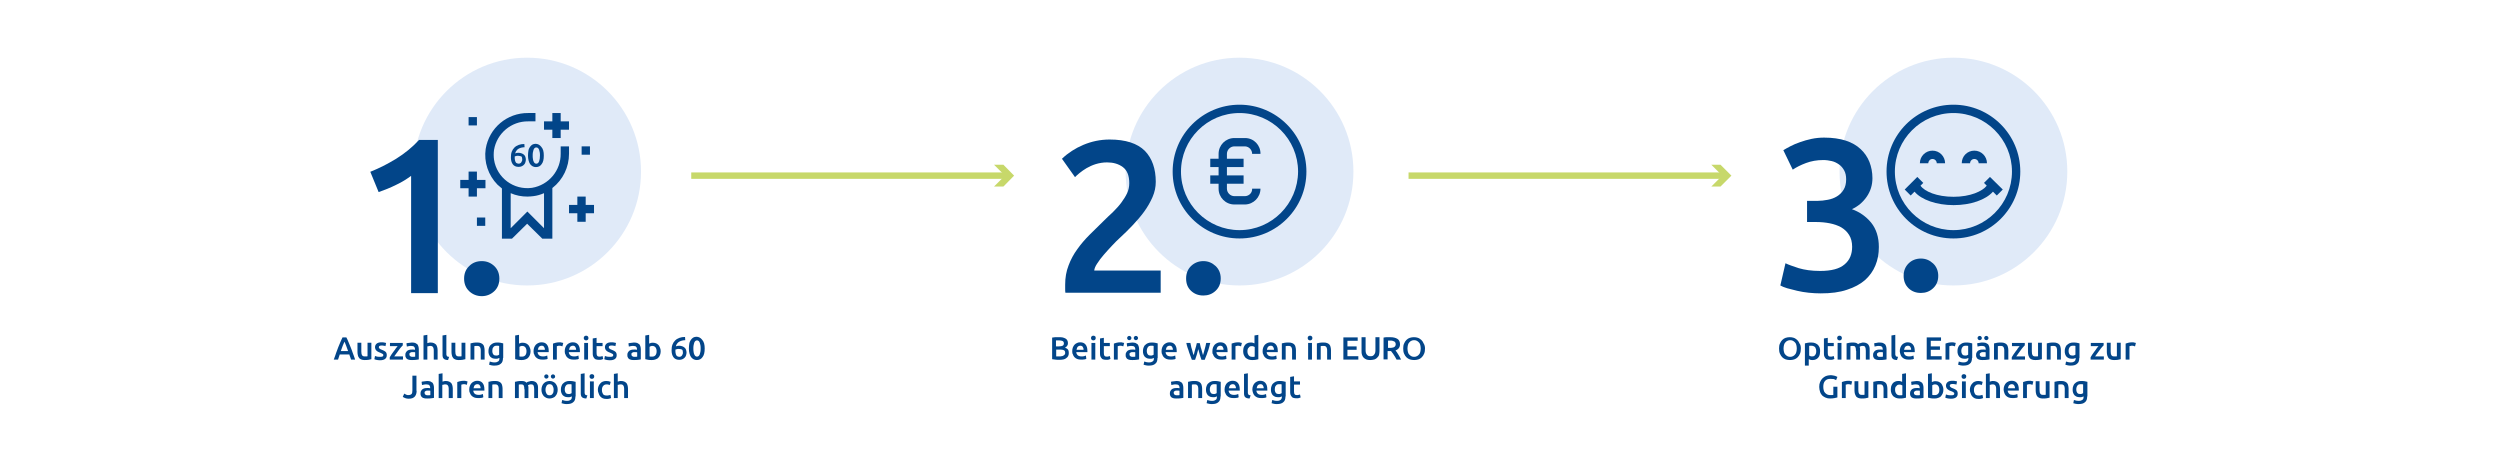 <?xml version="1.0" encoding="utf-8"?>
<!-- Generator: Adobe Illustrator 26.2.0, SVG Export Plug-In . SVG Version: 6.00 Build 0)  -->
<svg version="1.1" id="Ebene_1" xmlns="http://www.w3.org/2000/svg" xmlns:xlink="http://www.w3.org/1999/xlink" x="0px" y="0px"
	 width="1170px" height="210px" viewBox="0 0 1170 210" style="enable-background:new 0 0 1170 210;" xml:space="preserve">
<style type="text/css">
	.st0{fill:none;stroke:#C7D86A;stroke-width:3;stroke-miterlimit:10;}
	.st1{fill:#C7D86A;}
	.st2{fill:#E0EAF8;}
	.st3{fill:none;}
	.st4{enable-background:new    ;}
	.st5{fill:#024589;}
</style>
<g>
	<g>
		<polyline class="st0" points="323.5,82.2 393.3,82.2 471.2,82.2 		"/>
		<g>
			<polygon class="st1" points="465.2,87.3 470.3,82.2 465.2,77.1 469.6,77.1 474.6,82.2 469.6,87.3 			"/>
		</g>
	</g>
</g>
<g>
	<g>
		<polyline class="st0" points="659.2,82.2 729,82.2 806.9,82.2 		"/>
		<g>
			<polygon class="st1" points="800.9,87.3 806,82.2 800.9,77.1 805.2,77.1 810.3,82.2 805.2,87.3 			"/>
		</g>
	</g>
</g>
<g>
	<circle class="st2" cx="246.7" cy="80.3" r="53.3"/>
	<rect x="151.2" y="156.7" class="st3" width="180.9" height="63.1"/>
	<g class="st4">
		<path class="st5" d="M164.3,168.3c-0.1-0.4-0.3-0.8-0.4-1.2c-0.2-0.4-0.3-0.8-0.4-1.2H159c-0.1,0.4-0.3,0.8-0.4,1.2
			c-0.1,0.4-0.3,0.8-0.4,1.2h-2c0.4-1.1,0.8-2.1,1.1-3.1c0.3-0.9,0.7-1.8,1-2.7c0.3-0.8,0.7-1.6,1-2.4c0.3-0.8,0.7-1.5,1-2.2h1.8
			c0.4,0.7,0.7,1.5,1,2.2c0.3,0.8,0.7,1.6,1,2.4c0.3,0.8,0.7,1.7,1,2.7c0.4,0.9,0.7,2,1.1,3.1H164.3z M161.2,159.9
			c-0.2,0.5-0.5,1.2-0.8,1.9c-0.3,0.8-0.6,1.6-0.9,2.5h3.4c-0.3-0.9-0.6-1.7-0.9-2.5C161.7,161.1,161.5,160.4,161.2,159.9z"/>
		<path class="st5" d="M173.8,168.1c-0.4,0.1-0.8,0.2-1.4,0.3c-0.6,0.1-1.2,0.1-1.8,0.1c-0.6,0-1.2-0.1-1.6-0.3
			c-0.4-0.2-0.8-0.4-1-0.8c-0.3-0.3-0.4-0.7-0.5-1.1c-0.1-0.4-0.2-0.9-0.2-1.5v-4.4h1.8v4.1c0,0.8,0.1,1.4,0.4,1.8
			c0.2,0.4,0.7,0.5,1.3,0.5c0.2,0,0.5,0,0.7,0c0.2,0,0.4,0,0.5-0.1v-6.3h1.8V168.1z"/>
		<path class="st5" d="M178.1,167c0.5,0,0.8-0.1,1-0.2c0.2-0.1,0.3-0.3,0.3-0.6c0-0.3-0.1-0.5-0.4-0.6s-0.6-0.4-1.2-0.6
			c-0.3-0.1-0.6-0.2-0.9-0.4c-0.3-0.1-0.5-0.3-0.7-0.5c-0.2-0.2-0.4-0.4-0.5-0.7c-0.1-0.3-0.2-0.6-0.2-0.9c0-0.7,0.3-1.3,0.8-1.7
			c0.5-0.4,1.2-0.6,2.2-0.6c0.5,0,0.9,0,1.3,0.1s0.7,0.2,0.9,0.2l-0.3,1.5c-0.2-0.1-0.5-0.2-0.8-0.2c-0.3-0.1-0.7-0.1-1.1-0.1
			c-0.4,0-0.7,0.1-0.9,0.2c-0.2,0.1-0.3,0.3-0.3,0.6c0,0.1,0,0.2,0.1,0.3c0,0.1,0.1,0.2,0.2,0.3c0.1,0.1,0.3,0.2,0.4,0.3
			c0.2,0.1,0.4,0.2,0.7,0.3c0.4,0.2,0.8,0.3,1.1,0.5c0.3,0.2,0.5,0.3,0.7,0.5s0.3,0.4,0.4,0.7c0.1,0.2,0.1,0.6,0.1,0.9
			c0,0.8-0.3,1.3-0.8,1.7c-0.6,0.4-1.3,0.6-2.4,0.6c-0.7,0-1.2-0.1-1.7-0.2s-0.7-0.2-0.9-0.3l0.3-1.5c0.3,0.1,0.6,0.2,1,0.3
			C177.2,167,177.6,167,178.1,167z"/>
		<path class="st5" d="M188.4,161.7c-0.2,0.2-0.5,0.5-0.8,0.9c-0.3,0.4-0.7,0.8-1,1.3c-0.4,0.5-0.7,1-1.1,1.5c-0.4,0.5-0.7,1-1,1.4
			h4.1v1.5h-6.2v-1.1c0.2-0.4,0.5-0.8,0.8-1.3c0.3-0.5,0.7-0.9,1-1.4c0.4-0.5,0.7-0.9,1-1.4c0.3-0.4,0.7-0.8,0.9-1.1h-3.6v-1.5h6
			V161.7z"/>
		<path class="st5" d="M192.8,160.3c0.6,0,1.1,0.1,1.5,0.2c0.4,0.2,0.7,0.4,1,0.6c0.2,0.3,0.4,0.6,0.5,1s0.2,0.8,0.2,1.3v4.8
			c-0.3,0.1-0.7,0.1-1.3,0.2c-0.6,0.1-1.2,0.1-1.9,0.1c-0.5,0-0.9,0-1.3-0.1s-0.7-0.2-1-0.4c-0.3-0.2-0.5-0.5-0.6-0.8
			c-0.2-0.3-0.2-0.7-0.2-1.2c0-0.5,0.1-0.8,0.3-1.1c0.2-0.3,0.4-0.6,0.7-0.8c0.3-0.2,0.6-0.3,1-0.4c0.4-0.1,0.8-0.1,1.2-0.1
			c0.2,0,0.4,0,0.6,0c0.2,0,0.5,0.1,0.7,0.1v-0.3c0-0.2,0-0.4-0.1-0.6c-0.1-0.2-0.1-0.4-0.3-0.5c-0.1-0.1-0.3-0.3-0.5-0.3
			s-0.5-0.1-0.8-0.1c-0.4,0-0.8,0-1.2,0.1c-0.4,0.1-0.6,0.1-0.9,0.2l-0.2-1.5c0.2-0.1,0.6-0.2,1-0.2S192.3,160.3,192.8,160.3z
			 M193,167c0.6,0,1,0,1.3-0.1v-2c-0.1,0-0.2-0.1-0.4-0.1s-0.4,0-0.6,0c-0.2,0-0.4,0-0.6,0c-0.2,0-0.4,0.1-0.6,0.2s-0.3,0.2-0.4,0.3
			c-0.1,0.1-0.1,0.3-0.1,0.5c0,0.4,0.1,0.7,0.4,0.9S192.5,167,193,167z"/>
		<path class="st5" d="M198.2,168.3V157l1.8-0.3v3.9c0.2-0.1,0.4-0.1,0.7-0.2c0.3-0.1,0.5-0.1,0.8-0.1c0.6,0,1.2,0.1,1.6,0.3
			s0.7,0.4,1,0.7c0.2,0.3,0.4,0.7,0.5,1.1c0.1,0.4,0.2,0.9,0.2,1.5v4.4H203v-4.1c0-0.4,0-0.8-0.1-1.1c-0.1-0.3-0.1-0.5-0.3-0.7
			c-0.1-0.2-0.3-0.3-0.5-0.4s-0.5-0.1-0.8-0.1c-0.2,0-0.5,0-0.7,0.1s-0.4,0.1-0.6,0.1v6.2H198.2z"/>
		<path class="st5" d="M209.7,168.5c-0.5,0-1-0.1-1.3-0.2c-0.4-0.1-0.6-0.3-0.8-0.5c-0.2-0.2-0.4-0.5-0.4-0.8
			c-0.1-0.3-0.1-0.7-0.1-1v-9l1.8-0.3v9c0,0.2,0,0.4,0.1,0.6c0,0.1,0.1,0.3,0.2,0.4c0.1,0.1,0.2,0.2,0.4,0.2
			c0.2,0.1,0.4,0.1,0.6,0.1L209.7,168.5z"/>
		<path class="st5" d="M217.8,168.1c-0.4,0.1-0.8,0.2-1.4,0.3c-0.6,0.1-1.2,0.1-1.8,0.1c-0.6,0-1.2-0.1-1.6-0.3
			c-0.4-0.2-0.8-0.4-1-0.8c-0.3-0.3-0.4-0.7-0.5-1.1c-0.1-0.4-0.2-0.9-0.2-1.5v-4.4h1.8v4.1c0,0.8,0.1,1.4,0.4,1.8
			c0.2,0.4,0.7,0.5,1.3,0.5c0.2,0,0.5,0,0.7,0c0.2,0,0.4,0,0.5-0.1v-6.3h1.8V168.1z"/>
		<path class="st5" d="M220.2,160.7c0.4-0.1,0.8-0.2,1.4-0.3s1.2-0.1,1.9-0.1c0.6,0,1.2,0.1,1.6,0.3s0.8,0.4,1,0.7
			c0.3,0.3,0.4,0.7,0.5,1.1c0.1,0.4,0.2,0.9,0.2,1.5v4.4h-1.8v-4.1c0-0.4,0-0.8-0.1-1.1c-0.1-0.3-0.1-0.5-0.3-0.7
			c-0.1-0.2-0.3-0.3-0.5-0.4c-0.2-0.1-0.5-0.1-0.8-0.1c-0.2,0-0.5,0-0.7,0c-0.2,0-0.4,0.1-0.6,0.1v6.3h-1.8V160.7z"/>
		<path class="st5" d="M235.4,167.5c0,1.2-0.3,2.2-1,2.7c-0.6,0.6-1.6,0.9-2.9,0.9c-0.5,0-0.9,0-1.4-0.1s-0.9-0.2-1.2-0.3l0.3-1.5
			c0.3,0.1,0.7,0.2,1.1,0.3c0.4,0.1,0.8,0.1,1.3,0.1c0.7,0,1.2-0.2,1.6-0.5s0.5-0.7,0.5-1.3v-0.3c-0.2,0.1-0.4,0.2-0.7,0.3
			s-0.6,0.1-1,0.1c-0.5,0-1-0.1-1.4-0.2c-0.4-0.2-0.8-0.4-1.1-0.7c-0.3-0.3-0.5-0.7-0.7-1.2c-0.2-0.5-0.2-1-0.2-1.6
			c0-0.6,0.1-1.1,0.3-1.6c0.2-0.5,0.4-0.9,0.8-1.2c0.3-0.3,0.7-0.6,1.2-0.8c0.5-0.2,1-0.3,1.6-0.3c0.6,0,1.1,0,1.7,0.1
			c0.5,0.1,1,0.2,1.3,0.3V167.5z M230.4,164.2c0,0.8,0.2,1.3,0.5,1.7c0.3,0.4,0.8,0.5,1.3,0.5c0.3,0,0.6,0,0.8-0.1
			c0.3-0.1,0.5-0.2,0.6-0.3v-4.1c-0.1,0-0.3-0.1-0.5-0.1c-0.2,0-0.4,0-0.7,0c-0.7,0-1.2,0.2-1.5,0.7
			C230.5,162.9,230.4,163.5,230.4,164.2z"/>
		<path class="st5" d="M248.3,164.4c0,0.6-0.1,1.2-0.3,1.7c-0.2,0.5-0.4,0.9-0.8,1.3c-0.3,0.4-0.8,0.6-1.3,0.8
			c-0.5,0.2-1,0.3-1.7,0.3c-0.6,0-1.2,0-1.7-0.1c-0.5-0.1-1-0.2-1.4-0.3V157l1.8-0.3v4.1c0.2-0.1,0.5-0.2,0.8-0.3
			c0.3-0.1,0.6-0.1,1-0.1c0.5,0,1,0.1,1.5,0.3c0.4,0.2,0.8,0.5,1.1,0.8c0.3,0.4,0.5,0.8,0.7,1.3
			C248.2,163.2,248.3,163.8,248.3,164.4z M246.4,164.4c0-0.8-0.2-1.4-0.5-1.8c-0.3-0.4-0.8-0.7-1.4-0.7c-0.3,0-0.6,0-0.8,0.1
			c-0.3,0.1-0.5,0.2-0.6,0.3v4.5c0.1,0,0.3,0.1,0.5,0.1c0.2,0,0.5,0,0.7,0c0.7,0,1.2-0.2,1.6-0.7
			C246.2,165.8,246.4,165.2,246.4,164.4z"/>
		<path class="st5" d="M249.7,164.4c0-0.7,0.1-1.3,0.3-1.8c0.2-0.5,0.5-1,0.8-1.3c0.3-0.3,0.7-0.6,1.2-0.8c0.4-0.2,0.9-0.3,1.4-0.3
			c1.1,0,1.9,0.3,2.5,1c0.6,0.7,0.9,1.7,0.9,3c0,0.1,0,0.2,0,0.3c0,0.1,0,0.2,0,0.3h-5.2c0,0.6,0.3,1.1,0.7,1.5
			c0.4,0.3,1,0.5,1.7,0.5c0.4,0,0.8,0,1.2-0.1c0.4-0.1,0.7-0.2,0.9-0.3l0.2,1.5c-0.1,0-0.2,0.1-0.4,0.2s-0.4,0.1-0.6,0.1
			c-0.2,0-0.5,0.1-0.7,0.1c-0.3,0-0.5,0-0.8,0c-0.7,0-1.3-0.1-1.8-0.3c-0.5-0.2-0.9-0.5-1.3-0.9c-0.3-0.4-0.6-0.8-0.7-1.3
			C249.8,165.6,249.7,165,249.7,164.4z M255,163.6c0-0.2,0-0.5-0.1-0.7c-0.1-0.2-0.2-0.4-0.3-0.6c-0.1-0.2-0.3-0.3-0.5-0.4
			c-0.2-0.1-0.4-0.1-0.7-0.1c-0.3,0-0.5,0.1-0.7,0.2c-0.2,0.1-0.4,0.2-0.5,0.4s-0.3,0.4-0.3,0.6s-0.1,0.4-0.2,0.7H255z"/>
		<path class="st5" d="M263.2,162.1c-0.1,0-0.4-0.1-0.6-0.2s-0.6-0.1-0.9-0.1c-0.2,0-0.4,0-0.6,0.1s-0.4,0.1-0.5,0.1v6.3h-1.8v-7.5
			c0.4-0.1,0.8-0.3,1.3-0.4c0.5-0.1,1.1-0.2,1.7-0.2c0.1,0,0.3,0,0.4,0c0.2,0,0.3,0,0.5,0.1c0.2,0,0.3,0.1,0.5,0.1
			c0.1,0,0.3,0.1,0.4,0.1L263.2,162.1z"/>
		<path class="st5" d="M264.3,164.4c0-0.7,0.1-1.3,0.3-1.8c0.2-0.5,0.5-1,0.8-1.3c0.3-0.3,0.7-0.6,1.2-0.8c0.4-0.2,0.9-0.3,1.4-0.3
			c1.1,0,1.9,0.3,2.5,1c0.6,0.7,0.9,1.7,0.9,3c0,0.1,0,0.2,0,0.3c0,0.1,0,0.2,0,0.3h-5.2c0,0.6,0.3,1.1,0.7,1.5
			c0.4,0.3,1,0.5,1.7,0.5c0.4,0,0.8,0,1.2-0.1c0.4-0.1,0.7-0.2,0.9-0.3l0.2,1.5c-0.1,0-0.2,0.1-0.4,0.2s-0.4,0.1-0.6,0.1
			c-0.2,0-0.5,0.1-0.7,0.1c-0.3,0-0.5,0-0.8,0c-0.7,0-1.3-0.1-1.8-0.3c-0.5-0.2-0.9-0.5-1.3-0.9c-0.3-0.4-0.6-0.8-0.7-1.3
			C264.4,165.6,264.3,165,264.3,164.4z M269.6,163.6c0-0.2,0-0.5-0.1-0.7c-0.1-0.2-0.2-0.4-0.3-0.6c-0.1-0.2-0.3-0.3-0.5-0.4
			c-0.2-0.1-0.4-0.1-0.7-0.1c-0.3,0-0.5,0.1-0.7,0.2c-0.2,0.1-0.4,0.2-0.5,0.4s-0.3,0.4-0.3,0.6s-0.1,0.4-0.2,0.7H269.6z"/>
		<path class="st5" d="M275.4,158.2c0,0.3-0.1,0.6-0.3,0.8c-0.2,0.2-0.5,0.3-0.8,0.3c-0.3,0-0.6-0.1-0.8-0.3
			c-0.2-0.2-0.3-0.5-0.3-0.8c0-0.4,0.1-0.6,0.3-0.8c0.2-0.2,0.5-0.3,0.8-0.3c0.3,0,0.6,0.1,0.8,0.3
			C275.2,157.5,275.4,157.8,275.4,158.2z M275.2,168.3h-1.8v-7.8h1.8V168.3z"/>
		<path class="st5" d="M277.4,158.4l1.8-0.3v2.4h2.8v1.5h-2.8v3.2c0,0.6,0.1,1.1,0.3,1.3c0.2,0.3,0.5,0.4,1,0.4c0.3,0,0.6,0,0.9-0.1
			c0.3-0.1,0.5-0.1,0.6-0.2l0.3,1.4c-0.2,0.1-0.5,0.2-0.8,0.3c-0.3,0.1-0.7,0.1-1.2,0.1c-0.6,0-1-0.1-1.4-0.2s-0.7-0.4-0.9-0.7
			c-0.2-0.3-0.4-0.6-0.5-1c-0.1-0.4-0.1-0.9-0.1-1.4V158.4z"/>
		<path class="st5" d="M285.7,167c0.5,0,0.8-0.1,1-0.2c0.2-0.1,0.3-0.3,0.3-0.6c0-0.3-0.1-0.5-0.4-0.6s-0.6-0.4-1.2-0.6
			c-0.3-0.1-0.6-0.2-0.9-0.4c-0.3-0.1-0.5-0.3-0.7-0.5c-0.2-0.2-0.4-0.4-0.5-0.7c-0.1-0.3-0.2-0.6-0.2-0.9c0-0.7,0.3-1.3,0.8-1.7
			c0.5-0.4,1.2-0.6,2.2-0.6c0.5,0,0.9,0,1.3,0.1s0.7,0.2,0.9,0.2l-0.3,1.5c-0.2-0.1-0.5-0.2-0.8-0.2c-0.3-0.1-0.7-0.1-1.1-0.1
			c-0.4,0-0.7,0.1-0.9,0.2c-0.2,0.1-0.3,0.3-0.3,0.6c0,0.1,0,0.2,0.1,0.3c0,0.1,0.1,0.2,0.2,0.3c0.1,0.1,0.3,0.2,0.4,0.3
			c0.2,0.1,0.4,0.2,0.7,0.3c0.4,0.2,0.8,0.3,1.1,0.5c0.3,0.2,0.5,0.3,0.7,0.5s0.3,0.4,0.4,0.7c0.1,0.2,0.1,0.6,0.1,0.9
			c0,0.8-0.3,1.3-0.8,1.7c-0.6,0.4-1.3,0.6-2.4,0.6c-0.7,0-1.2-0.1-1.7-0.2s-0.7-0.2-0.9-0.3l0.3-1.5c0.3,0.1,0.6,0.2,1,0.3
			C284.8,167,285.2,167,285.7,167z"/>
		<path class="st5" d="M296.7,160.3c0.6,0,1.1,0.1,1.5,0.2c0.4,0.2,0.7,0.4,1,0.6c0.2,0.3,0.4,0.6,0.5,1s0.2,0.8,0.2,1.3v4.8
			c-0.3,0.1-0.7,0.1-1.3,0.2c-0.6,0.1-1.2,0.1-1.9,0.1c-0.5,0-0.9,0-1.3-0.1s-0.7-0.2-1-0.4c-0.3-0.2-0.5-0.5-0.6-0.8
			c-0.2-0.3-0.2-0.7-0.2-1.2c0-0.5,0.1-0.8,0.3-1.1c0.2-0.3,0.4-0.6,0.7-0.8c0.3-0.2,0.6-0.3,1-0.4c0.4-0.1,0.8-0.1,1.2-0.1
			c0.2,0,0.4,0,0.6,0c0.2,0,0.5,0.1,0.7,0.1v-0.3c0-0.2,0-0.4-0.1-0.6c-0.1-0.2-0.1-0.4-0.3-0.5c-0.1-0.1-0.3-0.3-0.5-0.3
			s-0.5-0.1-0.8-0.1c-0.4,0-0.8,0-1.2,0.1c-0.4,0.1-0.6,0.1-0.9,0.2l-0.2-1.5c0.2-0.1,0.6-0.2,1-0.2S296.2,160.3,296.7,160.3z
			 M296.9,167c0.6,0,1,0,1.3-0.1v-2c-0.1,0-0.2-0.1-0.4-0.1s-0.4,0-0.6,0c-0.2,0-0.4,0-0.6,0c-0.2,0-0.4,0.1-0.6,0.2
			s-0.3,0.2-0.4,0.3c-0.1,0.1-0.1,0.3-0.1,0.5c0,0.4,0.1,0.7,0.4,0.9S296.4,167,296.9,167z"/>
		<path class="st5" d="M309.2,164.4c0,0.6-0.1,1.2-0.3,1.7c-0.2,0.5-0.4,0.9-0.8,1.3c-0.3,0.4-0.8,0.6-1.3,0.8
			c-0.5,0.2-1,0.3-1.7,0.3c-0.6,0-1.2,0-1.7-0.1c-0.5-0.1-1-0.2-1.4-0.3V157l1.8-0.3v4.1c0.2-0.1,0.5-0.2,0.8-0.3
			c0.3-0.1,0.6-0.1,1-0.1c0.5,0,1,0.1,1.5,0.3c0.4,0.2,0.8,0.5,1.1,0.8c0.3,0.4,0.5,0.8,0.7,1.3
			C309.1,163.2,309.2,163.8,309.2,164.4z M307.3,164.4c0-0.8-0.2-1.4-0.5-1.8c-0.3-0.4-0.8-0.7-1.4-0.7c-0.3,0-0.6,0-0.8,0.1
			c-0.3,0.1-0.5,0.2-0.6,0.3v4.5c0.1,0,0.3,0.1,0.5,0.1c0.2,0,0.5,0,0.7,0c0.7,0,1.2-0.2,1.6-0.7
			C307.1,165.8,307.3,165.2,307.3,164.4z"/>
		<path class="st5" d="M317.8,161.8c0.6,0,1.1,0.1,1.6,0.3s0.8,0.4,1.1,0.7c0.3,0.3,0.5,0.6,0.6,1c0.1,0.4,0.2,0.8,0.2,1.2
			c0,0.4-0.1,0.8-0.2,1.2c-0.1,0.4-0.3,0.8-0.6,1.1c-0.3,0.3-0.6,0.6-1.1,0.8c-0.4,0.2-0.9,0.3-1.5,0.3c-1.2,0-2.1-0.4-2.7-1.2
			s-0.9-1.9-0.9-3.2c0-1,0.1-1.9,0.4-2.7c0.3-0.8,0.7-1.4,1.3-2c0.5-0.5,1.2-0.9,2-1.2s1.6-0.4,2.6-0.4l0.1,1.5
			c-0.5,0-1,0.1-1.5,0.2c-0.5,0.1-0.9,0.3-1.3,0.5c-0.4,0.2-0.7,0.5-1,0.9c-0.3,0.4-0.5,0.8-0.6,1.3
			C316.7,161.9,317.3,161.8,317.8,161.8z M317.6,163.3c-0.3,0-0.6,0-0.8,0.1c-0.3,0.1-0.5,0.1-0.7,0.2c0,0.1,0,0.2,0,0.3
			c0,0.1,0,0.2,0,0.3c0,0.4,0,0.8,0.1,1.1c0.1,0.4,0.1,0.7,0.3,0.9c0.1,0.3,0.3,0.5,0.6,0.6s0.5,0.2,0.9,0.2c0.3,0,0.5-0.1,0.7-0.2
			s0.4-0.3,0.5-0.5c0.1-0.2,0.2-0.4,0.3-0.6c0.1-0.2,0.1-0.4,0.1-0.7c0-0.6-0.1-1.1-0.4-1.4C318.7,163.4,318.2,163.3,317.6,163.3z"
			/>
		<path class="st5" d="M329.8,163.1c0,1.8-0.3,3.1-1,4c-0.6,0.9-1.5,1.4-2.7,1.4c-1.1,0-2-0.5-2.7-1.4c-0.6-0.9-1-2.3-1-4
			c0-0.9,0.1-1.6,0.2-2.3s0.4-1.2,0.7-1.7c0.3-0.5,0.7-0.8,1.1-1.1c0.4-0.2,0.9-0.4,1.5-0.4c1.1,0,2,0.5,2.7,1.4
			C329.5,160,329.8,161.4,329.8,163.1z M327.9,163.1c0-0.5,0-1-0.1-1.5s-0.2-0.9-0.3-1.2c-0.1-0.3-0.3-0.6-0.5-0.8
			c-0.2-0.2-0.5-0.3-0.8-0.3c-0.3,0-0.6,0.1-0.8,0.3c-0.2,0.2-0.4,0.5-0.5,0.8c-0.1,0.3-0.2,0.8-0.3,1.2c-0.1,0.5-0.1,1-0.1,1.5
			s0,1,0.1,1.5c0.1,0.5,0.1,0.9,0.3,1.2c0.1,0.3,0.3,0.6,0.5,0.8c0.2,0.2,0.5,0.3,0.8,0.3c0.3,0,0.6-0.1,0.8-0.3
			c0.2-0.2,0.4-0.5,0.5-0.8c0.1-0.3,0.2-0.8,0.3-1.2C327.9,164.1,327.9,163.6,327.9,163.1z"/>
	</g>
	<g class="st4">
		<path class="st5" d="M195,182.9c0,0.5-0.1,1-0.2,1.4c-0.1,0.4-0.3,0.8-0.6,1.2c-0.3,0.3-0.6,0.6-1.1,0.8c-0.5,0.2-1.1,0.3-1.8,0.3
			c-0.7,0-1.2-0.1-1.7-0.3c-0.5-0.2-0.9-0.4-1.1-0.6l0.7-1.5c0.2,0.2,0.6,0.3,0.9,0.5s0.7,0.2,1.1,0.2c0.6,0,1.1-0.2,1.4-0.5
			c0.3-0.3,0.4-0.9,0.4-1.7v-6.9h1.9V182.9z"/>
		<path class="st5" d="M199.9,178.3c0.6,0,1.1,0.1,1.5,0.2c0.4,0.2,0.7,0.4,1,0.6c0.2,0.3,0.4,0.6,0.5,1s0.2,0.8,0.2,1.3v4.8
			c-0.3,0.1-0.7,0.1-1.3,0.2c-0.6,0.1-1.2,0.1-1.9,0.1c-0.5,0-0.9,0-1.3-0.1s-0.7-0.2-1-0.4c-0.3-0.2-0.5-0.5-0.6-0.8
			c-0.2-0.3-0.2-0.7-0.2-1.2c0-0.5,0.1-0.8,0.3-1.1c0.2-0.3,0.4-0.6,0.7-0.8c0.3-0.2,0.6-0.3,1-0.4c0.4-0.1,0.8-0.1,1.2-0.1
			c0.2,0,0.4,0,0.6,0c0.2,0,0.5,0.1,0.7,0.1v-0.3c0-0.2,0-0.4-0.1-0.6c-0.1-0.2-0.1-0.4-0.3-0.5c-0.1-0.1-0.3-0.3-0.5-0.3
			s-0.5-0.1-0.8-0.1c-0.4,0-0.8,0-1.2,0.1c-0.4,0.1-0.6,0.1-0.9,0.2l-0.2-1.5c0.2-0.1,0.6-0.2,1-0.2S199.4,178.3,199.9,178.3z
			 M200.1,185c0.6,0,1,0,1.3-0.1v-2c-0.1,0-0.2-0.1-0.4-0.1s-0.4,0-0.6,0c-0.2,0-0.4,0-0.6,0c-0.2,0-0.4,0.1-0.6,0.2
			s-0.3,0.2-0.4,0.3c-0.1,0.1-0.1,0.3-0.1,0.5c0,0.4,0.1,0.7,0.4,0.9S199.6,185,200.1,185z"/>
		<path class="st5" d="M205.3,186.3V175l1.8-0.3v3.9c0.2-0.1,0.4-0.1,0.7-0.2c0.3-0.1,0.5-0.1,0.8-0.1c0.6,0,1.2,0.1,1.6,0.3
			s0.7,0.4,1,0.7c0.2,0.3,0.4,0.7,0.5,1.1c0.1,0.4,0.2,0.9,0.2,1.5v4.4H210v-4.1c0-0.4,0-0.8-0.1-1.1c-0.1-0.3-0.1-0.5-0.3-0.7
			c-0.1-0.2-0.3-0.3-0.5-0.4s-0.5-0.1-0.8-0.1c-0.2,0-0.5,0-0.7,0.1s-0.4,0.1-0.6,0.1v6.2H205.3z"/>
		<path class="st5" d="M218.5,180.1c-0.1,0-0.4-0.1-0.6-0.2s-0.6-0.1-0.9-0.1c-0.2,0-0.4,0-0.6,0.1s-0.4,0.1-0.5,0.1v6.3H214v-7.5
			c0.4-0.1,0.8-0.3,1.3-0.4c0.5-0.1,1.1-0.2,1.7-0.2c0.1,0,0.3,0,0.4,0c0.2,0,0.3,0,0.5,0.1c0.2,0,0.3,0.1,0.5,0.1
			c0.1,0,0.3,0.1,0.4,0.1L218.5,180.1z"/>
		<path class="st5" d="M219.6,182.4c0-0.7,0.1-1.3,0.3-1.8c0.2-0.5,0.5-1,0.8-1.3c0.3-0.3,0.7-0.6,1.2-0.8c0.4-0.2,0.9-0.3,1.4-0.3
			c1.1,0,1.9,0.3,2.5,1c0.6,0.7,0.9,1.7,0.9,3c0,0.1,0,0.2,0,0.3c0,0.1,0,0.2,0,0.3h-5.2c0,0.6,0.3,1.1,0.7,1.5
			c0.4,0.3,1,0.5,1.7,0.5c0.4,0,0.8,0,1.2-0.1c0.4-0.1,0.7-0.2,0.9-0.3l0.2,1.5c-0.1,0-0.2,0.1-0.4,0.2s-0.4,0.1-0.6,0.1
			c-0.2,0-0.5,0.1-0.7,0.1c-0.3,0-0.5,0-0.8,0c-0.7,0-1.3-0.1-1.8-0.3c-0.5-0.2-0.9-0.5-1.3-0.9c-0.3-0.4-0.6-0.8-0.7-1.3
			C219.7,183.6,219.6,183,219.6,182.4z M224.9,181.6c0-0.2,0-0.5-0.1-0.7c-0.1-0.2-0.2-0.4-0.3-0.6c-0.1-0.2-0.3-0.3-0.5-0.4
			c-0.2-0.1-0.4-0.1-0.7-0.1c-0.3,0-0.5,0.1-0.7,0.2c-0.2,0.1-0.4,0.2-0.5,0.4s-0.3,0.4-0.3,0.6s-0.1,0.4-0.2,0.7H224.9z"/>
		<path class="st5" d="M228.6,178.7c0.4-0.1,0.8-0.2,1.4-0.3s1.2-0.1,1.9-0.1c0.6,0,1.2,0.1,1.6,0.3s0.8,0.4,1,0.7
			c0.3,0.3,0.4,0.7,0.5,1.1c0.1,0.4,0.2,0.9,0.2,1.5v4.4h-1.8v-4.1c0-0.4,0-0.8-0.1-1.1c-0.1-0.3-0.1-0.5-0.3-0.7
			c-0.1-0.2-0.3-0.3-0.5-0.4c-0.2-0.1-0.5-0.1-0.8-0.1c-0.2,0-0.5,0-0.7,0c-0.2,0-0.4,0.1-0.6,0.1v6.3h-1.8V178.7z"/>
		<path class="st5" d="M245.4,182.2c0-0.8-0.1-1.4-0.3-1.8s-0.6-0.5-1.1-0.5c-0.2,0-0.4,0-0.7,0c-0.2,0-0.4,0.1-0.5,0.1v6.3h-1.8
			v-7.6c0.4-0.1,0.8-0.2,1.4-0.3s1.2-0.1,1.8-0.1c0.5,0,1,0.1,1.3,0.2c0.3,0.1,0.6,0.3,0.9,0.6c0.1-0.1,0.2-0.2,0.4-0.3
			c0.2-0.1,0.4-0.2,0.6-0.2c0.2-0.1,0.4-0.1,0.7-0.2c0.2-0.1,0.5-0.1,0.7-0.1c0.6,0,1.1,0.1,1.5,0.3c0.4,0.2,0.7,0.4,0.9,0.7
			c0.2,0.3,0.4,0.7,0.5,1.1c0.1,0.4,0.1,0.9,0.1,1.5v4.4h-1.8v-4.1c0-0.8-0.1-1.4-0.3-1.8s-0.6-0.5-1.2-0.5c-0.3,0-0.6,0-0.8,0.1
			c-0.3,0.1-0.5,0.2-0.6,0.3c0.1,0.2,0.1,0.5,0.2,0.8c0,0.3,0,0.6,0,0.9v4.3h-1.8V182.2z"/>
		<path class="st5" d="M261,182.4c0,0.6-0.1,1.2-0.3,1.7c-0.2,0.5-0.4,0.9-0.8,1.3c-0.3,0.4-0.7,0.6-1.2,0.8s-1,0.3-1.5,0.3
			s-1.1-0.1-1.5-0.3s-0.9-0.5-1.2-0.8c-0.3-0.4-0.6-0.8-0.8-1.3c-0.2-0.5-0.3-1.1-0.3-1.7s0.1-1.2,0.3-1.7s0.4-0.9,0.8-1.3
			s0.7-0.6,1.2-0.8c0.5-0.2,1-0.3,1.5-0.3s1.1,0.1,1.5,0.3c0.5,0.2,0.9,0.5,1.2,0.8c0.3,0.4,0.6,0.8,0.8,1.3
			C260.9,181.2,261,181.8,261,182.4z M255.7,177.2c-0.3,0-0.5-0.1-0.7-0.3c-0.2-0.2-0.3-0.4-0.3-0.7c0-0.3,0.1-0.6,0.3-0.7
			c0.2-0.2,0.4-0.3,0.7-0.3s0.5,0.1,0.7,0.3c0.2,0.2,0.3,0.4,0.3,0.7c0,0.3-0.1,0.6-0.3,0.7C256.2,177.1,255.9,177.2,255.7,177.2z
			 M259.1,182.4c0-0.8-0.2-1.4-0.5-1.9c-0.3-0.5-0.8-0.7-1.4-0.7s-1.1,0.2-1.4,0.7s-0.5,1.1-0.5,1.9c0,0.8,0.2,1.4,0.5,1.9
			s0.8,0.7,1.4,0.7s1.1-0.2,1.4-0.7C259,183.8,259.1,183.2,259.1,182.4z M258.8,177.2c-0.3,0-0.5-0.1-0.7-0.3
			c-0.2-0.2-0.3-0.4-0.3-0.7c0-0.3,0.1-0.6,0.3-0.7c0.2-0.2,0.4-0.3,0.7-0.3s0.5,0.1,0.7,0.3c0.2,0.2,0.3,0.4,0.3,0.7
			c0,0.3-0.1,0.6-0.3,0.7C259.3,177.1,259,177.2,258.8,177.2z"/>
		<path class="st5" d="M269.3,185.5c0,1.2-0.3,2.2-1,2.7c-0.6,0.6-1.6,0.9-2.9,0.9c-0.5,0-0.9,0-1.4-0.1s-0.9-0.2-1.2-0.3l0.3-1.5
			c0.3,0.1,0.7,0.2,1.1,0.3c0.4,0.1,0.8,0.1,1.3,0.1c0.7,0,1.2-0.2,1.6-0.5s0.5-0.7,0.5-1.3v-0.3c-0.2,0.1-0.4,0.2-0.7,0.3
			s-0.6,0.1-1,0.1c-0.5,0-1-0.1-1.4-0.2c-0.4-0.2-0.8-0.4-1.1-0.7c-0.3-0.3-0.5-0.7-0.7-1.2c-0.2-0.5-0.2-1-0.2-1.6
			c0-0.6,0.1-1.1,0.3-1.6c0.2-0.5,0.4-0.9,0.8-1.2c0.3-0.3,0.7-0.6,1.2-0.8c0.5-0.2,1-0.3,1.6-0.3c0.6,0,1.1,0,1.7,0.1
			c0.5,0.1,1,0.2,1.3,0.3V185.5z M264.3,182.2c0,0.8,0.2,1.3,0.5,1.7c0.3,0.4,0.8,0.5,1.3,0.5c0.3,0,0.6,0,0.8-0.1
			c0.3-0.1,0.5-0.2,0.6-0.3v-4.1c-0.1,0-0.3-0.1-0.5-0.1c-0.2,0-0.4,0-0.7,0c-0.7,0-1.2,0.2-1.5,0.7
			C264.5,180.9,264.3,181.5,264.3,182.2z"/>
		<path class="st5" d="M274.4,186.5c-0.5,0-1-0.1-1.3-0.2c-0.4-0.1-0.6-0.3-0.8-0.5c-0.2-0.2-0.4-0.5-0.4-0.8
			c-0.1-0.3-0.1-0.7-0.1-1v-9l1.8-0.3v9c0,0.2,0,0.4,0.1,0.6c0,0.1,0.1,0.3,0.2,0.4c0.1,0.1,0.2,0.2,0.4,0.2
			c0.2,0.1,0.4,0.1,0.6,0.1L274.4,186.5z"/>
		<path class="st5" d="M278.1,176.2c0,0.3-0.1,0.6-0.3,0.8c-0.2,0.2-0.5,0.3-0.8,0.3c-0.3,0-0.6-0.1-0.8-0.3
			c-0.2-0.2-0.3-0.5-0.3-0.8c0-0.4,0.1-0.6,0.3-0.8c0.2-0.2,0.5-0.3,0.8-0.3c0.3,0,0.6,0.1,0.8,0.3
			C278,175.5,278.1,175.8,278.1,176.2z M277.9,186.3h-1.8v-7.8h1.8V186.3z"/>
		<path class="st5" d="M279.8,182.4c0-0.6,0.1-1.1,0.3-1.6c0.2-0.5,0.4-0.9,0.8-1.3c0.3-0.4,0.7-0.7,1.2-0.9s1-0.3,1.6-0.3
			c0.7,0,1.4,0.1,2.1,0.4l-0.4,1.5c-0.2-0.1-0.4-0.2-0.7-0.2c-0.3-0.1-0.5-0.1-0.8-0.1c-0.7,0-1.2,0.2-1.6,0.7
			c-0.4,0.4-0.6,1.1-0.6,1.9c0,0.8,0.2,1.4,0.5,1.9s0.9,0.7,1.8,0.7c0.3,0,0.6,0,0.9-0.1c0.3-0.1,0.6-0.1,0.8-0.2l0.3,1.5
			c-0.2,0.1-0.5,0.2-0.9,0.3s-0.8,0.1-1.3,0.1c-0.7,0-1.3-0.1-1.7-0.3s-0.9-0.5-1.2-0.9c-0.3-0.4-0.6-0.8-0.7-1.3
			C279.9,183.5,279.8,183,279.8,182.4z"/>
		<path class="st5" d="M287.3,186.3V175l1.8-0.3v3.9c0.2-0.1,0.4-0.1,0.7-0.2c0.3-0.1,0.5-0.1,0.8-0.1c0.6,0,1.2,0.1,1.6,0.3
			s0.7,0.4,1,0.7c0.2,0.3,0.4,0.7,0.5,1.1c0.1,0.4,0.2,0.9,0.2,1.5v4.4h-1.8v-4.1c0-0.4,0-0.8-0.1-1.1c-0.1-0.3-0.1-0.5-0.3-0.7
			c-0.1-0.2-0.3-0.3-0.5-0.4s-0.5-0.1-0.8-0.1c-0.2,0-0.5,0-0.7,0.1s-0.4,0.1-0.6,0.1v6.2H287.3z"/>
	</g>
	<g>
		<path class="st5" d="M242.6,71.5c0.6,0,1.1,0.1,1.6,0.3s0.8,0.4,1.1,0.7c0.3,0.3,0.5,0.6,0.6,1s0.2,0.8,0.2,1.2
			c0,0.4-0.1,0.8-0.2,1.2c-0.1,0.4-0.3,0.8-0.6,1.1c-0.3,0.3-0.6,0.6-1.1,0.8c-0.4,0.2-0.9,0.3-1.5,0.3c-1.2,0-2.1-0.4-2.7-1.2
			s-0.9-1.9-0.9-3.2c0-1,0.1-1.9,0.4-2.7c0.3-0.8,0.7-1.4,1.3-2c0.5-0.5,1.2-0.9,2-1.2s1.6-0.4,2.6-0.4l0.1,1.5
			c-0.5,0-1,0.1-1.5,0.2s-0.9,0.3-1.3,0.5c-0.4,0.2-0.7,0.5-1,0.9s-0.5,0.8-0.6,1.3C241.5,71.6,242,71.5,242.6,71.5z M242.4,72.9
			c-0.3,0-0.6,0-0.8,0.1c-0.3,0.1-0.5,0.1-0.7,0.2c0,0.1,0,0.2,0,0.3c0,0.1,0,0.2,0,0.3c0,0.4,0,0.8,0.1,1.1
			c0.1,0.4,0.1,0.7,0.3,0.9c0.1,0.3,0.3,0.5,0.6,0.6s0.5,0.2,0.9,0.2c0.3,0,0.5-0.1,0.7-0.2s0.4-0.3,0.5-0.5s0.2-0.4,0.3-0.6
			s0.1-0.4,0.1-0.7c0-0.6-0.1-1.1-0.4-1.4C243.5,73.1,243,72.9,242.4,72.9z"/>
		<path class="st5" d="M254.5,72.8c0,1.8-0.3,3.1-1,4c-0.6,0.9-1.5,1.4-2.7,1.4c-1.1,0-2-0.5-2.7-1.4c-0.6-0.9-1-2.3-1-4
			c0-0.9,0.1-1.6,0.2-2.3s0.4-1.2,0.7-1.7s0.7-0.8,1.1-1.1c0.4-0.2,0.9-0.4,1.5-0.4c1.1,0,2,0.5,2.7,1.4
			C254.2,69.7,254.5,71,254.5,72.8z M252.7,72.8c0-0.5,0-1-0.1-1.5s-0.2-0.9-0.3-1.2c-0.1-0.3-0.3-0.6-0.5-0.8
			c-0.2-0.2-0.5-0.3-0.8-0.3s-0.6,0.1-0.8,0.3c-0.2,0.2-0.4,0.5-0.5,0.8s-0.2,0.8-0.3,1.2c-0.1,0.5-0.1,1-0.1,1.5s0,1,0.1,1.5
			s0.1,0.9,0.3,1.2c0.1,0.3,0.3,0.6,0.5,0.8c0.2,0.2,0.5,0.3,0.8,0.3s0.6-0.1,0.8-0.3c0.2-0.2,0.4-0.5,0.5-0.8s0.2-0.8,0.3-1.2
			C252.6,73.8,252.7,73.3,252.7,72.8z"/>
	</g>
	<g>
		<polygon class="st5" points="223.2,80.3 219.3,80.3 219.3,84.2 215.4,84.2 215.4,88.1 219.3,88.1 219.3,92 223.2,92 223.2,88.1 
			227.2,88.1 227.2,84.2 223.2,84.2 		"/>
		<polygon class="st5" points="274.1,95.9 274.1,92 270.2,92 270.2,95.9 266.3,95.9 266.3,99.8 270.2,99.8 270.2,103.8 274.1,103.8 
			274.1,99.8 278,99.8 278,95.9 		"/>
		<polygon class="st5" points="258.5,64.6 262.4,64.6 262.4,60.7 266.3,60.7 266.3,56.8 262.4,56.8 262.4,52.9 258.5,52.9 
			258.5,56.8 254.6,56.8 254.6,60.7 258.5,60.7 		"/>
		<rect x="223.2" y="101.8" class="st5" width="3.9" height="3.9"/>
		<rect x="272.2" y="68.5" class="st5" width="3.9" height="3.9"/>
		<rect x="219.3" y="54.8" class="st5" width="3.9" height="3.9"/>
		<path class="st5" d="M266.3,68.5h-3.9v3.4c0.1,7.9-5.6,14.7-13.4,16c-8.6,1.2-16.5-4.7-17.8-13.2c-0.2-1.5-0.2-3,0-4.5
			c1.3-7.8,8.1-13.5,16-13.4h3.4v-3.9h-3.4c-9.9-0.1-18.3,7-19.9,16.8c-0.9,6.1,1.2,12.3,5.5,16.7c0.7,0.6,1.4,1.2,2.1,1.8v23.5h4.7
			l7.1-7l7.1,7h4.7V88c5-3.9,7.8-9.8,7.8-16.1L266.3,68.5L266.3,68.5z M254.6,106.8l-7.8-7.8l-7.8,7.8V90.4c2.5,1.1,5.1,1.6,7.8,1.6
			c0.9,0,1.9-0.1,2.8-0.2c1.7-0.2,3.4-0.7,5-1.4V106.8z"/>
	</g>
	<g>
		<path class="st5" d="M173.3,80.4c4-1.6,8-3.6,12.1-6.1c4-2.5,7.6-5.4,10.7-8.8h8.8v71.7h-12.5V82.3c-1.9,1.4-4.2,2.9-7,4.2
			c-2.8,1.4-5.6,2.5-8.2,3.4L173.3,80.4z"/>
		<path class="st5" d="M233.7,130.4c0,2.4-0.8,4.4-2.4,5.9c-1.6,1.5-3.6,2.3-5.8,2.3c-2.3,0-4.3-0.8-5.9-2.3
			c-1.6-1.5-2.4-3.5-2.4-5.9c0-2.4,0.8-4.4,2.4-5.9c1.6-1.6,3.6-2.3,5.9-2.3c2.3,0,4.2,0.8,5.8,2.3C232.9,126,233.7,128,233.7,130.4
			z"/>
	</g>
</g>
<g>
	<circle class="st2" cx="580.1" cy="80.3" r="53.3"/>
	<rect x="487.5" y="156.7" class="st3" width="180.9" height="63.1"/>
	<g class="st4">
		<path class="st5" d="M495.6,168.4c-0.5,0-1.1,0-1.7-0.1s-1-0.1-1.5-0.2v-10.1c0.2,0,0.5-0.1,0.7-0.1c0.2,0,0.5-0.1,0.8-0.1
			c0.3,0,0.5,0,0.8,0c0.3,0,0.5,0,0.7,0c0.6,0,1.2,0,1.8,0.1c0.5,0.1,1,0.3,1.4,0.5s0.7,0.5,0.9,0.9c0.2,0.4,0.3,0.8,0.3,1.3
			c0,0.5-0.1,0.9-0.4,1.3s-0.6,0.6-1,0.8c0.6,0.2,1.1,0.5,1.4,0.9c0.3,0.4,0.4,0.9,0.4,1.6c0,1.1-0.4,1.9-1.2,2.4
			C498.4,168.2,497.2,168.4,495.6,168.4z M494.3,162.1h1.3c0.7,0,1.3-0.1,1.7-0.3s0.6-0.6,0.6-1.1c0-0.5-0.2-0.9-0.6-1.1
			c-0.4-0.2-1-0.3-1.7-0.3c-0.3,0-0.5,0-0.8,0c-0.2,0-0.4,0-0.6,0V162.1z M494.3,163.6v3.2c0.2,0,0.4,0,0.7,0c0.2,0,0.5,0,0.7,0
			c0.4,0,0.8,0,1.1-0.1c0.3,0,0.6-0.1,0.9-0.3c0.2-0.1,0.4-0.3,0.6-0.5s0.2-0.5,0.2-0.8c0-0.6-0.2-1-0.6-1.2c-0.4-0.2-1-0.3-1.8-0.3
			H494.3z"/>
		<path class="st5" d="M501.8,164.4c0-0.7,0.1-1.3,0.3-1.8c0.2-0.5,0.5-1,0.8-1.3c0.3-0.3,0.7-0.6,1.2-0.8c0.4-0.2,0.9-0.3,1.4-0.3
			c1.1,0,1.9,0.3,2.5,1c0.6,0.7,0.9,1.7,0.9,3c0,0.1,0,0.2,0,0.3c0,0.1,0,0.2,0,0.3h-5.2c0,0.6,0.3,1.1,0.7,1.5
			c0.4,0.3,1,0.5,1.7,0.5c0.4,0,0.8,0,1.2-0.1c0.4-0.1,0.7-0.2,0.9-0.3l0.2,1.5c-0.1,0-0.2,0.1-0.4,0.2s-0.4,0.1-0.6,0.1
			c-0.2,0-0.5,0.1-0.7,0.1c-0.3,0-0.5,0-0.8,0c-0.7,0-1.3-0.1-1.8-0.3c-0.5-0.2-0.9-0.5-1.3-0.9c-0.3-0.4-0.6-0.8-0.7-1.3
			C501.9,165.6,501.8,165,501.8,164.4z M507.1,163.6c0-0.2,0-0.5-0.1-0.7c-0.1-0.2-0.2-0.4-0.3-0.6c-0.1-0.2-0.3-0.3-0.5-0.4
			c-0.2-0.1-0.4-0.1-0.7-0.1c-0.3,0-0.5,0.1-0.7,0.2c-0.2,0.1-0.4,0.2-0.5,0.4s-0.3,0.4-0.3,0.6s-0.1,0.4-0.2,0.7H507.1z"/>
		<path class="st5" d="M512.8,158.2c0,0.3-0.1,0.6-0.3,0.8c-0.2,0.2-0.5,0.3-0.8,0.3c-0.3,0-0.6-0.1-0.8-0.3
			c-0.2-0.2-0.3-0.5-0.3-0.8c0-0.4,0.1-0.6,0.3-0.8c0.2-0.2,0.5-0.3,0.8-0.3c0.3,0,0.6,0.1,0.8,0.3
			C512.7,157.5,512.8,157.8,512.8,158.2z M512.6,168.3h-1.8v-7.8h1.8V168.3z"/>
		<path class="st5" d="M514.8,158.4l1.8-0.3v2.4h2.8v1.5h-2.8v3.2c0,0.6,0.1,1.1,0.3,1.3c0.2,0.3,0.5,0.4,1,0.4c0.3,0,0.6,0,0.9-0.1
			c0.3-0.1,0.5-0.1,0.6-0.2l0.3,1.4c-0.2,0.1-0.5,0.2-0.8,0.3c-0.3,0.1-0.7,0.1-1.2,0.1c-0.6,0-1-0.1-1.4-0.2s-0.7-0.4-0.9-0.7
			c-0.2-0.3-0.4-0.6-0.5-1c-0.1-0.4-0.1-0.9-0.1-1.4V158.4z"/>
		<path class="st5" d="M525.7,162.1c-0.1,0-0.4-0.1-0.6-0.2s-0.6-0.1-0.9-0.1c-0.2,0-0.4,0-0.6,0.1s-0.4,0.1-0.5,0.1v6.3h-1.8v-7.5
			c0.4-0.1,0.8-0.3,1.3-0.4c0.5-0.1,1.1-0.2,1.7-0.2c0.1,0,0.3,0,0.4,0c0.2,0,0.3,0,0.5,0.1c0.2,0,0.3,0.1,0.5,0.1
			c0.1,0,0.3,0.1,0.4,0.1L525.7,162.1z"/>
		<path class="st5" d="M529.9,160.3c0.6,0,1.1,0.1,1.5,0.2c0.4,0.2,0.7,0.4,1,0.6c0.2,0.3,0.4,0.6,0.5,1s0.2,0.8,0.2,1.3v4.8
			c-0.3,0.1-0.7,0.1-1.3,0.2c-0.6,0.1-1.2,0.1-1.9,0.1c-0.5,0-0.9,0-1.3-0.1s-0.7-0.2-1-0.4c-0.3-0.2-0.5-0.5-0.6-0.8
			c-0.2-0.3-0.2-0.7-0.2-1.2c0-0.5,0.1-0.8,0.3-1.1c0.2-0.3,0.4-0.6,0.7-0.8c0.3-0.2,0.6-0.3,1-0.4c0.4-0.1,0.8-0.1,1.2-0.1
			c0.2,0,0.4,0,0.6,0c0.2,0,0.5,0.1,0.7,0.1v-0.3c0-0.2,0-0.4-0.1-0.6c-0.1-0.2-0.1-0.4-0.3-0.5c-0.1-0.1-0.3-0.3-0.5-0.3
			s-0.5-0.1-0.8-0.1c-0.4,0-0.8,0-1.2,0.1c-0.4,0.1-0.6,0.1-0.9,0.2l-0.2-1.5c0.2-0.1,0.6-0.2,1-0.2S529.4,160.3,529.9,160.3z
			 M528.5,159.2c-0.3,0-0.5-0.1-0.7-0.3c-0.2-0.2-0.3-0.4-0.3-0.7c0-0.3,0.1-0.6,0.3-0.7c0.2-0.2,0.4-0.3,0.7-0.3s0.5,0.1,0.7,0.3
			c0.2,0.2,0.3,0.4,0.3,0.7c0,0.3-0.1,0.6-0.3,0.7C529,159.1,528.8,159.2,528.5,159.2z M530,167c0.6,0,1,0,1.3-0.1v-2
			c-0.1,0-0.2-0.1-0.4-0.1s-0.4,0-0.6,0c-0.2,0-0.4,0-0.6,0c-0.2,0-0.4,0.1-0.6,0.2s-0.3,0.2-0.4,0.3c-0.1,0.1-0.1,0.3-0.1,0.5
			c0,0.4,0.1,0.7,0.4,0.9S529.5,167,530,167z M531.6,159.2c-0.3,0-0.5-0.1-0.7-0.3c-0.2-0.2-0.3-0.4-0.3-0.7c0-0.3,0.1-0.6,0.3-0.7
			c0.2-0.2,0.4-0.3,0.7-0.3s0.5,0.1,0.7,0.3c0.2,0.2,0.3,0.4,0.3,0.7c0,0.3-0.1,0.6-0.3,0.7C532.1,159.1,531.9,159.2,531.6,159.2z"
			/>
		<path class="st5" d="M541.7,167.5c0,1.2-0.3,2.2-1,2.7c-0.6,0.6-1.6,0.9-2.9,0.9c-0.5,0-0.9,0-1.4-0.1s-0.9-0.2-1.2-0.3l0.3-1.5
			c0.3,0.1,0.7,0.2,1.1,0.3c0.4,0.1,0.8,0.1,1.3,0.1c0.7,0,1.2-0.2,1.6-0.5s0.5-0.7,0.5-1.3v-0.3c-0.2,0.1-0.4,0.2-0.7,0.3
			s-0.6,0.1-1,0.1c-0.5,0-1-0.1-1.4-0.2c-0.4-0.2-0.8-0.4-1.1-0.7c-0.3-0.3-0.5-0.7-0.7-1.2c-0.2-0.5-0.2-1-0.2-1.6
			c0-0.6,0.1-1.1,0.3-1.6c0.2-0.5,0.4-0.9,0.8-1.2c0.3-0.3,0.7-0.6,1.2-0.8c0.5-0.2,1-0.3,1.6-0.3c0.6,0,1.1,0,1.7,0.1
			c0.5,0.1,1,0.2,1.3,0.3V167.5z M536.7,164.2c0,0.8,0.2,1.3,0.5,1.7c0.3,0.4,0.8,0.5,1.3,0.5c0.3,0,0.6,0,0.8-0.1
			c0.3-0.1,0.5-0.2,0.6-0.3v-4.1c-0.1,0-0.3-0.1-0.5-0.1c-0.2,0-0.4,0-0.7,0c-0.7,0-1.2,0.2-1.5,0.7
			C536.9,162.9,536.7,163.5,536.7,164.2z"/>
		<path class="st5" d="M543.6,164.4c0-0.7,0.1-1.3,0.3-1.8c0.2-0.5,0.5-1,0.8-1.3c0.3-0.3,0.7-0.6,1.2-0.8c0.4-0.2,0.9-0.3,1.4-0.3
			c1.1,0,1.9,0.3,2.5,1c0.6,0.7,0.9,1.7,0.9,3c0,0.1,0,0.2,0,0.3c0,0.1,0,0.2,0,0.3h-5.2c0,0.6,0.3,1.1,0.7,1.5
			c0.4,0.3,1,0.5,1.7,0.5c0.4,0,0.8,0,1.2-0.1c0.4-0.1,0.7-0.2,0.9-0.3l0.2,1.5c-0.1,0-0.2,0.1-0.4,0.2s-0.4,0.1-0.6,0.1
			c-0.2,0-0.5,0.1-0.7,0.1c-0.3,0-0.5,0-0.8,0c-0.7,0-1.3-0.1-1.8-0.3c-0.5-0.2-0.9-0.5-1.3-0.9c-0.3-0.4-0.6-0.8-0.7-1.3
			C543.7,165.6,543.6,165,543.6,164.4z M548.9,163.6c0-0.2,0-0.5-0.1-0.7c-0.1-0.2-0.2-0.4-0.3-0.6c-0.1-0.2-0.3-0.3-0.5-0.4
			c-0.2-0.1-0.4-0.1-0.7-0.1c-0.3,0-0.5,0.1-0.7,0.2c-0.2,0.1-0.4,0.2-0.5,0.4s-0.3,0.4-0.3,0.6s-0.1,0.4-0.2,0.7H548.9z"/>
		<path class="st5" d="M560.8,163.4c-0.2,0.9-0.5,1.7-0.7,2.6c-0.3,0.8-0.5,1.6-0.8,2.4h-1.5c-0.2-0.5-0.4-1-0.6-1.6
			c-0.2-0.6-0.4-1.2-0.7-1.9c-0.2-0.7-0.4-1.4-0.7-2.1s-0.4-1.5-0.6-2.3h1.9c0.1,0.4,0.2,0.9,0.3,1.4s0.2,1,0.4,1.5
			c0.1,0.5,0.3,1,0.4,1.5c0.1,0.5,0.3,0.9,0.4,1.3c0.2-0.5,0.3-0.9,0.4-1.4c0.1-0.5,0.3-1,0.4-1.5c0.1-0.5,0.3-1,0.4-1.4
			c0.1-0.5,0.2-0.9,0.3-1.3h1.4c0.1,0.4,0.2,0.8,0.3,1.3c0.1,0.5,0.2,0.9,0.4,1.4c0.1,0.5,0.3,1,0.4,1.5s0.3,1,0.4,1.4
			c0.1-0.4,0.3-0.8,0.4-1.3c0.1-0.5,0.3-1,0.4-1.5c0.1-0.5,0.3-1,0.4-1.5s0.2-0.9,0.3-1.4h1.9c-0.2,0.8-0.4,1.5-0.6,2.3
			s-0.4,1.4-0.7,2.1c-0.2,0.7-0.4,1.3-0.7,1.9c-0.2,0.6-0.4,1.1-0.6,1.6h-1.5c-0.3-0.7-0.5-1.5-0.8-2.4
			C561.3,165.1,561,164.3,560.8,163.4z"/>
		<path class="st5" d="M567.4,164.4c0-0.7,0.1-1.3,0.3-1.8c0.2-0.5,0.5-1,0.8-1.3c0.3-0.3,0.7-0.6,1.2-0.8c0.4-0.2,0.9-0.3,1.4-0.3
			c1.1,0,1.9,0.3,2.5,1c0.6,0.7,0.9,1.7,0.9,3c0,0.1,0,0.2,0,0.3c0,0.1,0,0.2,0,0.3h-5.2c0,0.6,0.3,1.1,0.7,1.5
			c0.4,0.3,1,0.5,1.7,0.5c0.4,0,0.8,0,1.2-0.1c0.4-0.1,0.7-0.2,0.9-0.3l0.2,1.5c-0.1,0-0.2,0.1-0.4,0.2s-0.4,0.1-0.6,0.1
			c-0.2,0-0.5,0.1-0.7,0.1c-0.3,0-0.5,0-0.8,0c-0.7,0-1.3-0.1-1.8-0.3c-0.5-0.2-0.9-0.5-1.3-0.9c-0.3-0.4-0.6-0.8-0.7-1.3
			C567.4,165.6,567.4,165,567.4,164.4z M572.6,163.6c0-0.2,0-0.5-0.1-0.7c-0.1-0.2-0.2-0.4-0.3-0.6c-0.1-0.2-0.3-0.3-0.5-0.4
			c-0.2-0.1-0.4-0.1-0.7-0.1c-0.3,0-0.5,0.1-0.7,0.2c-0.2,0.1-0.4,0.2-0.5,0.4s-0.3,0.4-0.3,0.6s-0.1,0.4-0.2,0.7H572.6z"/>
		<path class="st5" d="M580.8,162.1c-0.1,0-0.4-0.1-0.6-0.2s-0.6-0.1-0.9-0.1c-0.2,0-0.4,0-0.6,0.1s-0.4,0.1-0.5,0.1v6.3h-1.8v-7.5
			c0.4-0.1,0.8-0.3,1.3-0.4c0.5-0.1,1.1-0.2,1.7-0.2c0.1,0,0.3,0,0.4,0c0.2,0,0.3,0,0.5,0.1c0.2,0,0.3,0.1,0.5,0.1
			c0.1,0,0.3,0.1,0.4,0.1L580.8,162.1z"/>
		<path class="st5" d="M589,168.1c-0.4,0.1-0.8,0.2-1.4,0.3c-0.5,0.1-1.1,0.1-1.7,0.1c-0.6,0-1.2-0.1-1.7-0.3
			c-0.5-0.2-0.9-0.5-1.3-0.8c-0.3-0.4-0.6-0.8-0.8-1.3s-0.3-1.1-0.3-1.7c0-0.6,0.1-1.2,0.2-1.7c0.2-0.5,0.4-0.9,0.7-1.3
			c0.3-0.4,0.7-0.6,1.1-0.8c0.4-0.2,0.9-0.3,1.5-0.3c0.4,0,0.7,0,1,0.1c0.3,0.1,0.5,0.2,0.8,0.3V157l1.8-0.3V168.1z M583.8,164.4
			c0,0.8,0.2,1.4,0.6,1.9s0.9,0.7,1.6,0.7c0.3,0,0.5,0,0.7,0c0.2,0,0.4-0.1,0.5-0.1v-4.5c-0.2-0.1-0.4-0.2-0.6-0.3
			c-0.3-0.1-0.5-0.1-0.8-0.1c-0.7,0-1.1,0.2-1.4,0.7C584,163,583.8,163.6,583.8,164.4z"/>
		<path class="st5" d="M590.9,164.4c0-0.7,0.1-1.3,0.3-1.8c0.2-0.5,0.5-1,0.8-1.3c0.3-0.3,0.7-0.6,1.2-0.8s0.9-0.3,1.4-0.3
			c1.1,0,1.9,0.3,2.5,1c0.6,0.7,0.9,1.7,0.9,3c0,0.1,0,0.2,0,0.3s0,0.2,0,0.3h-5.2c0,0.6,0.3,1.1,0.7,1.5c0.4,0.3,1,0.5,1.7,0.5
			c0.4,0,0.8,0,1.2-0.1c0.4-0.1,0.7-0.2,0.9-0.3l0.2,1.5c-0.1,0-0.2,0.1-0.4,0.2s-0.4,0.1-0.6,0.1s-0.5,0.1-0.7,0.1
			c-0.3,0-0.5,0-0.8,0c-0.7,0-1.3-0.1-1.8-0.3c-0.5-0.2-0.9-0.5-1.3-0.9c-0.3-0.4-0.6-0.8-0.7-1.3C591,165.6,590.9,165,590.9,164.4z
			 M596.2,163.6c0-0.2,0-0.5-0.1-0.7c-0.1-0.2-0.2-0.4-0.3-0.6s-0.3-0.3-0.5-0.4c-0.2-0.1-0.4-0.1-0.7-0.1c-0.3,0-0.5,0.1-0.7,0.2
			c-0.2,0.1-0.4,0.2-0.5,0.4c-0.1,0.2-0.3,0.4-0.3,0.6s-0.1,0.4-0.2,0.7H596.2z"/>
		<path class="st5" d="M599.9,160.7c0.3-0.1,0.8-0.2,1.4-0.3c0.6-0.1,1.2-0.1,1.9-0.1c0.6,0,1.2,0.1,1.6,0.3c0.4,0.2,0.8,0.4,1,0.7
			c0.3,0.3,0.4,0.7,0.5,1.1c0.1,0.4,0.2,0.9,0.2,1.5v4.4h-1.8v-4.1c0-0.4,0-0.8-0.1-1.1s-0.1-0.5-0.3-0.7c-0.1-0.2-0.3-0.3-0.5-0.4
			c-0.2-0.1-0.5-0.1-0.8-0.1c-0.2,0-0.5,0-0.7,0c-0.2,0-0.4,0.1-0.6,0.1v6.3h-1.8V160.7z"/>
		<path class="st5" d="M614.2,158.2c0,0.3-0.1,0.6-0.3,0.8s-0.5,0.3-0.8,0.3c-0.3,0-0.6-0.1-0.8-0.3s-0.3-0.5-0.3-0.8
			c0-0.4,0.1-0.6,0.3-0.8s0.5-0.3,0.8-0.3c0.3,0,0.6,0.1,0.8,0.3S614.2,157.8,614.2,158.2z M614,168.3h-1.8v-7.8h1.8V168.3z"/>
		<path class="st5" d="M616.3,160.7c0.4-0.1,0.8-0.2,1.4-0.3c0.6-0.1,1.2-0.1,1.9-0.1c0.6,0,1.2,0.1,1.6,0.3c0.4,0.2,0.8,0.4,1,0.7
			c0.3,0.3,0.4,0.7,0.5,1.1c0.1,0.4,0.2,0.9,0.2,1.5v4.4h-1.8v-4.1c0-0.4,0-0.8-0.1-1.1c-0.1-0.3-0.1-0.5-0.3-0.7
			c-0.1-0.2-0.3-0.3-0.5-0.4s-0.5-0.1-0.8-0.1c-0.2,0-0.5,0-0.7,0c-0.2,0-0.4,0.1-0.6,0.1v6.3h-1.8V160.7z"/>
		<path class="st5" d="M628.7,168.3v-10.4h6.7v1.6h-4.8v2.6h4.3v1.6h-4.3v3h5.1v1.6H628.7z"/>
		<path class="st5" d="M641.2,168.5c-0.7,0-1.3-0.1-1.8-0.3c-0.5-0.2-0.9-0.5-1.3-0.9c-0.3-0.4-0.6-0.8-0.7-1.3
			c-0.2-0.5-0.2-1-0.2-1.7v-6.5h1.9v6.3c0,0.5,0.1,0.9,0.2,1.2c0.1,0.3,0.3,0.6,0.5,0.8c0.2,0.2,0.4,0.4,0.7,0.5s0.6,0.1,0.9,0.1
			s0.6,0,0.9-0.1c0.3-0.1,0.5-0.3,0.7-0.5s0.3-0.5,0.5-0.8c0.1-0.3,0.2-0.7,0.2-1.2v-6.3h1.9v6.5c0,0.6-0.1,1.2-0.2,1.7
			s-0.4,0.9-0.8,1.3c-0.3,0.4-0.8,0.7-1.3,0.9C642.5,168.4,641.9,168.5,641.2,168.5z"/>
		<path class="st5" d="M650.6,157.8c1.5,0,2.6,0.3,3.4,0.8c0.8,0.5,1.2,1.4,1.2,2.5c0,1.4-0.7,2.4-2.1,2.9c0.2,0.2,0.4,0.5,0.6,0.8
			s0.5,0.7,0.7,1.1c0.2,0.4,0.5,0.8,0.7,1.2c0.2,0.4,0.4,0.8,0.6,1.2h-2.1c-0.2-0.4-0.4-0.7-0.6-1.1c-0.2-0.4-0.4-0.7-0.7-1.1
			c-0.2-0.3-0.4-0.7-0.7-1c-0.2-0.3-0.4-0.6-0.6-0.8c-0.1,0-0.3,0-0.4,0c-0.1,0-0.2,0-0.3,0h-0.9v3.9h-1.9v-10.2
			c0.5-0.1,0.9-0.2,1.5-0.2C649.7,157.8,650.2,157.8,650.6,157.8z M650.7,159.4c-0.4,0-0.8,0-1.1,0v3.4h0.8c0.5,0,0.9,0,1.2-0.1
			c0.3,0,0.6-0.1,0.9-0.3c0.2-0.1,0.4-0.3,0.5-0.5s0.2-0.5,0.2-0.8c0-0.3-0.1-0.6-0.2-0.8c-0.1-0.2-0.3-0.4-0.5-0.5
			c-0.2-0.1-0.5-0.2-0.8-0.3S651.1,159.4,650.7,159.4z"/>
		<path class="st5" d="M666.9,163.1c0,0.9-0.1,1.7-0.4,2.4c-0.3,0.7-0.6,1.2-1.1,1.7s-1,0.8-1.6,1c-0.6,0.2-1.3,0.3-2,0.3
			c-0.7,0-1.3-0.1-2-0.3c-0.6-0.2-1.2-0.6-1.6-1s-0.8-1-1.1-1.7c-0.3-0.7-0.4-1.5-0.4-2.4c0-0.9,0.1-1.7,0.4-2.3
			c0.3-0.7,0.6-1.2,1.1-1.7s1-0.8,1.6-1c0.6-0.2,1.3-0.3,1.9-0.3c0.7,0,1.3,0.1,1.9,0.3c0.6,0.2,1.1,0.6,1.6,1
			c0.5,0.5,0.8,1,1.1,1.7C666.7,161.4,666.9,162.2,666.9,163.1z M658.7,163.1c0,0.6,0.1,1.1,0.2,1.6c0.1,0.5,0.3,0.9,0.6,1.2
			c0.3,0.3,0.6,0.6,1,0.8s0.8,0.3,1.3,0.3c0.5,0,0.9-0.1,1.3-0.3c0.4-0.2,0.7-0.4,1-0.8c0.3-0.3,0.5-0.7,0.6-1.2
			c0.1-0.5,0.2-1,0.2-1.6s-0.1-1.1-0.2-1.6c-0.1-0.5-0.3-0.9-0.6-1.2c-0.3-0.3-0.6-0.6-1-0.8c-0.4-0.2-0.8-0.3-1.3-0.3
			c-0.5,0-0.9,0.1-1.3,0.3c-0.4,0.2-0.7,0.4-1,0.8c-0.3,0.3-0.5,0.7-0.6,1.2C658.8,162,658.7,162.5,658.7,163.1z"/>
	</g>
	<g class="st4">
		<path class="st5" d="M550.6,178.3c0.6,0,1.1,0.1,1.5,0.2c0.4,0.2,0.7,0.4,1,0.6c0.2,0.3,0.4,0.6,0.5,1s0.2,0.8,0.2,1.3v4.8
			c-0.3,0.1-0.7,0.1-1.3,0.2c-0.6,0.1-1.2,0.1-1.9,0.1c-0.5,0-0.9,0-1.3-0.1s-0.7-0.2-1-0.4c-0.3-0.2-0.5-0.5-0.6-0.8
			c-0.2-0.3-0.2-0.7-0.2-1.2c0-0.5,0.1-0.8,0.3-1.1c0.2-0.3,0.4-0.6,0.7-0.8c0.3-0.2,0.6-0.3,1-0.4c0.4-0.1,0.8-0.1,1.2-0.1
			c0.2,0,0.4,0,0.6,0c0.2,0,0.5,0.1,0.7,0.1v-0.3c0-0.2,0-0.4-0.1-0.6c-0.1-0.2-0.1-0.4-0.3-0.5c-0.1-0.1-0.3-0.3-0.5-0.3
			s-0.5-0.1-0.8-0.1c-0.4,0-0.8,0-1.2,0.1c-0.4,0.1-0.6,0.1-0.9,0.2l-0.2-1.5c0.2-0.1,0.6-0.2,1-0.2S550.1,178.3,550.6,178.3z
			 M550.7,185c0.6,0,1,0,1.3-0.1v-2c-0.1,0-0.2-0.1-0.4-0.1s-0.4,0-0.6,0c-0.2,0-0.4,0-0.6,0c-0.2,0-0.4,0.1-0.6,0.2
			s-0.3,0.2-0.4,0.3c-0.1,0.1-0.1,0.3-0.1,0.5c0,0.4,0.1,0.7,0.4,0.9S550.3,185,550.7,185z"/>
		<path class="st5" d="M556,178.7c0.4-0.1,0.8-0.2,1.4-0.3s1.2-0.1,1.9-0.1c0.6,0,1.2,0.1,1.6,0.3s0.8,0.4,1,0.7
			c0.3,0.3,0.4,0.7,0.5,1.1c0.1,0.4,0.2,0.9,0.2,1.5v4.4h-1.8v-4.1c0-0.4,0-0.8-0.1-1.1c-0.1-0.3-0.1-0.5-0.3-0.7
			c-0.1-0.2-0.3-0.3-0.5-0.4c-0.2-0.1-0.5-0.1-0.8-0.1c-0.2,0-0.5,0-0.7,0c-0.2,0-0.4,0.1-0.6,0.1v6.3H556V178.7z"/>
		<path class="st5" d="M571.2,185.5c0,1.2-0.3,2.2-1,2.7c-0.6,0.6-1.6,0.9-2.9,0.9c-0.5,0-0.9,0-1.4-0.1s-0.9-0.2-1.2-0.3l0.3-1.5
			c0.3,0.1,0.7,0.2,1.1,0.3c0.4,0.1,0.8,0.1,1.3,0.1c0.7,0,1.2-0.2,1.6-0.5s0.5-0.7,0.5-1.3v-0.3c-0.2,0.1-0.4,0.2-0.7,0.3
			s-0.6,0.1-1,0.1c-0.5,0-1-0.1-1.4-0.2c-0.4-0.2-0.8-0.4-1.1-0.7c-0.3-0.3-0.5-0.7-0.7-1.2c-0.2-0.5-0.2-1-0.2-1.6
			c0-0.6,0.1-1.1,0.3-1.6c0.2-0.5,0.4-0.9,0.8-1.2c0.3-0.3,0.7-0.6,1.2-0.8c0.5-0.2,1-0.3,1.6-0.3c0.6,0,1.1,0,1.7,0.1
			c0.5,0.1,1,0.2,1.3,0.3V185.5z M566.2,182.2c0,0.8,0.2,1.3,0.5,1.7c0.3,0.4,0.8,0.5,1.3,0.5c0.3,0,0.6,0,0.8-0.1
			c0.3-0.1,0.5-0.2,0.6-0.3v-4.1c-0.1,0-0.3-0.1-0.5-0.1c-0.2,0-0.4,0-0.7,0c-0.7,0-1.2,0.2-1.5,0.7
			C566.4,180.9,566.2,181.5,566.2,182.2z"/>
		<path class="st5" d="M573.1,182.4c0-0.7,0.1-1.3,0.3-1.8c0.2-0.5,0.5-1,0.8-1.3c0.3-0.3,0.7-0.6,1.2-0.8c0.4-0.2,0.9-0.3,1.4-0.3
			c1.1,0,1.9,0.3,2.5,1c0.6,0.7,0.9,1.7,0.9,3c0,0.1,0,0.2,0,0.3c0,0.1,0,0.2,0,0.3H575c0,0.6,0.3,1.1,0.7,1.5
			c0.4,0.3,1,0.5,1.7,0.5c0.4,0,0.8,0,1.2-0.1c0.4-0.1,0.7-0.2,0.9-0.3l0.2,1.5c-0.1,0-0.2,0.1-0.4,0.2s-0.4,0.1-0.6,0.1
			c-0.2,0-0.5,0.1-0.7,0.1c-0.3,0-0.5,0-0.8,0c-0.7,0-1.3-0.1-1.8-0.3c-0.5-0.2-0.9-0.5-1.3-0.9c-0.3-0.4-0.6-0.8-0.7-1.3
			C573.2,183.6,573.1,183,573.1,182.4z M578.4,181.6c0-0.2,0-0.5-0.1-0.7c-0.1-0.2-0.2-0.4-0.3-0.6c-0.1-0.2-0.3-0.3-0.5-0.4
			c-0.2-0.1-0.4-0.1-0.7-0.1c-0.3,0-0.5,0.1-0.7,0.2c-0.2,0.1-0.4,0.2-0.5,0.4s-0.3,0.4-0.3,0.6s-0.1,0.4-0.2,0.7H578.4z"/>
		<path class="st5" d="M584.8,186.5c-0.5,0-1-0.1-1.3-0.2c-0.4-0.1-0.6-0.3-0.8-0.5c-0.2-0.2-0.4-0.5-0.4-0.8
			c-0.1-0.3-0.1-0.7-0.1-1v-9l1.8-0.3v9c0,0.2,0,0.4,0.1,0.6c0,0.1,0.1,0.3,0.2,0.4c0.1,0.1,0.2,0.2,0.4,0.2
			c0.2,0.1,0.4,0.1,0.6,0.1L584.8,186.5z"/>
		<path class="st5" d="M586.1,182.4c0-0.7,0.1-1.3,0.3-1.8c0.2-0.5,0.5-1,0.8-1.3c0.3-0.3,0.7-0.6,1.2-0.8c0.4-0.2,0.9-0.3,1.3-0.3
			c1.1,0,1.9,0.3,2.5,1s0.9,1.7,0.9,3c0,0.1,0,0.2,0,0.3c0,0.1,0,0.2,0,0.3H588c0,0.6,0.3,1.1,0.7,1.5c0.4,0.3,1,0.5,1.7,0.5
			c0.4,0,0.8,0,1.2-0.1s0.7-0.2,0.9-0.3l0.2,1.5c-0.1,0-0.2,0.1-0.4,0.2s-0.4,0.1-0.6,0.1c-0.2,0-0.5,0.1-0.7,0.1
			c-0.3,0-0.5,0-0.8,0c-0.7,0-1.3-0.1-1.8-0.3s-0.9-0.5-1.3-0.9c-0.3-0.4-0.6-0.8-0.7-1.3S586.1,183,586.1,182.4z M591.4,181.6
			c0-0.2,0-0.5-0.1-0.7c-0.1-0.2-0.2-0.4-0.3-0.6c-0.1-0.2-0.3-0.3-0.5-0.4c-0.2-0.1-0.4-0.1-0.7-0.1c-0.3,0-0.5,0.1-0.7,0.2
			c-0.2,0.1-0.4,0.2-0.5,0.4c-0.1,0.2-0.3,0.4-0.3,0.6s-0.1,0.4-0.2,0.7H591.4z"/>
		<path class="st5" d="M601.6,185.5c0,1.2-0.3,2.2-1,2.7c-0.6,0.6-1.6,0.9-2.9,0.9c-0.5,0-0.9,0-1.4-0.1s-0.9-0.2-1.2-0.3l0.3-1.5
			c0.3,0.1,0.7,0.2,1.1,0.3c0.4,0.1,0.8,0.1,1.3,0.1c0.7,0,1.2-0.2,1.6-0.5c0.3-0.3,0.5-0.7,0.5-1.3v-0.3c-0.2,0.1-0.4,0.2-0.7,0.3
			s-0.6,0.1-1,0.1c-0.5,0-1-0.1-1.4-0.2c-0.4-0.2-0.8-0.4-1.1-0.7c-0.3-0.3-0.5-0.7-0.7-1.2c-0.2-0.5-0.2-1-0.2-1.6
			c0-0.6,0.1-1.1,0.3-1.6c0.2-0.5,0.4-0.9,0.8-1.2s0.7-0.6,1.2-0.8c0.5-0.2,1-0.3,1.6-0.3c0.6,0,1.2,0,1.7,0.1
			c0.5,0.1,1,0.2,1.3,0.3V185.5z M596.6,182.2c0,0.8,0.2,1.3,0.5,1.7c0.3,0.4,0.8,0.5,1.3,0.5c0.3,0,0.6,0,0.8-0.1
			c0.3-0.1,0.5-0.2,0.6-0.3v-4.1c-0.1,0-0.3-0.1-0.5-0.1c-0.2,0-0.4,0-0.7,0c-0.7,0-1.2,0.2-1.5,0.7
			C596.7,180.9,596.6,181.5,596.6,182.2z"/>
		<path class="st5" d="M603.8,176.4l1.8-0.3v2.4h2.8v1.5h-2.8v3.2c0,0.6,0.1,1.1,0.3,1.3c0.2,0.3,0.5,0.4,1,0.4c0.3,0,0.6,0,0.9-0.1
			c0.3-0.1,0.5-0.1,0.6-0.2l0.3,1.4c-0.2,0.1-0.5,0.2-0.8,0.3c-0.3,0.1-0.7,0.1-1.2,0.1c-0.6,0-1-0.1-1.4-0.2s-0.7-0.4-0.9-0.7
			c-0.2-0.3-0.4-0.6-0.5-1c-0.1-0.4-0.1-0.9-0.1-1.4V176.4z"/>
	</g>
	<g>
		<path class="st5" d="M577.7,68.5h5c1.9,0.1,3.3,1.7,3.3,3.5h3.9c0.1-4-3.1-7.4-7.2-7.4h-5c-4.1,0-7.4,3.3-7.4,7.4v2.3h-3.9v3.9
			h3.9v3.9h-3.9V86h3.9v2.3c0,4.1,3.3,7.4,7.4,7.4h5c4-0.1,7.2-3.4,7.2-7.4H586c0.1,1.9-1.4,3.4-3.3,3.5h-5c-1.9,0-3.5-1.6-3.5-3.5
			V86h7.8v-3.9h-7.8v-3.9h7.8v-3.9h-7.8V72C574.2,70.1,575.8,68.5,577.7,68.5z"/>
		<path class="st5" d="M580.1,49c-17.3,0-31.3,14-31.3,31.3s14,31.3,31.3,31.3s31.3-14,31.3-31.3C611.4,63,597.3,49,580.1,49z
			 M580.1,107.7c-15.1,0-27.4-12.3-27.4-27.4s12.3-27.4,27.4-27.4c15.1,0,27.4,12.3,27.4,27.4C607.4,95.4,595.2,107.7,580.1,107.7z"
			/>
	</g>
	<g>
		<path class="st5" d="M540.9,85.1c0,2.4-0.5,4.8-1.5,7.1c-1,2.3-2.3,4.6-3.9,6.8c-1.6,2.2-3.4,4.3-5.4,6.4s-4,4.1-6.1,6
			c-1.1,1-2.3,2.2-3.6,3.6s-2.6,2.8-3.8,4.2c-1.2,1.4-2.3,2.8-3.1,4.1c-0.9,1.3-1.3,2.4-1.4,3.3h31.1V137h-44.6
			c-0.1-0.5-0.1-1.2-0.1-2s0-1.4,0-1.8c0-3.2,0.5-6.2,1.6-9c1-2.7,2.4-5.3,4.1-7.6c1.7-2.4,3.6-4.6,5.7-6.7c2.1-2.1,4.2-4.1,6.3-6.2
			c1.6-1.6,3.2-3.1,4.7-4.5c1.5-1.5,2.8-2.9,3.9-4.4c1.1-1.5,2-2.9,2.7-4.4s1-3.1,1-4.7c0-3.5-1-6-3-7.5S521,76,518.1,76
			c-1.9,0-3.6,0.3-5.3,0.8c-1.6,0.5-3.1,1.2-4.3,1.9c-1.2,0.7-2.3,1.5-3.3,2.3c-0.9,0.8-1.7,1.4-2.1,1.9l-6.1-8.6
			c2.8-2.7,6.2-4.9,10-6.5s7.9-2.5,12.3-2.5c7.5,0,13,1.8,16.5,5.3C539.2,74.1,540.9,79,540.9,85.1z"/>
		<path class="st5" d="M571.3,130.3c0,2.4-0.8,4.3-2.4,5.8s-3.5,2.2-5.7,2.2c-2.3,0-4.2-0.7-5.8-2.2s-2.3-3.4-2.3-5.8
			c0-2.4,0.8-4.3,2.3-5.8c1.6-1.5,3.5-2.3,5.8-2.3c2.2,0,4.1,0.8,5.7,2.3S571.3,128,571.3,130.3z"/>
	</g>
</g>
<g>
	<circle class="st2" cx="914.2" cy="80.3" r="53.3"/>
	<rect x="823.7" y="156.7" class="st3" width="180.9" height="63.1"/>
	<g class="st4">
		<path class="st5" d="M842.8,163.1c0,0.9-0.1,1.7-0.4,2.4c-0.3,0.7-0.6,1.2-1.1,1.7s-1,0.8-1.6,1c-0.6,0.2-1.3,0.3-2,0.3
			c-0.7,0-1.3-0.1-2-0.3c-0.6-0.2-1.2-0.6-1.6-1s-0.8-1-1.1-1.7c-0.3-0.7-0.4-1.5-0.4-2.4c0-0.9,0.1-1.7,0.4-2.3
			c0.3-0.7,0.6-1.2,1.1-1.7s1-0.8,1.6-1c0.6-0.2,1.3-0.3,1.9-0.3c0.7,0,1.3,0.1,1.9,0.3c0.6,0.2,1.1,0.6,1.6,1
			c0.5,0.5,0.8,1,1.1,1.7C842.7,161.4,842.8,162.2,842.8,163.1z M834.7,163.1c0,0.6,0.1,1.1,0.2,1.6c0.1,0.5,0.3,0.9,0.6,1.2
			c0.3,0.3,0.6,0.6,1,0.8s0.8,0.3,1.3,0.3c0.5,0,0.9-0.1,1.3-0.3c0.4-0.2,0.7-0.4,1-0.8c0.3-0.3,0.5-0.7,0.6-1.2
			c0.1-0.5,0.2-1,0.2-1.6s-0.1-1.1-0.2-1.6c-0.1-0.5-0.3-0.9-0.6-1.2c-0.3-0.3-0.6-0.6-1-0.8c-0.4-0.2-0.8-0.3-1.3-0.3
			c-0.5,0-0.9,0.1-1.3,0.3c-0.4,0.2-0.7,0.4-1,0.8c-0.3,0.3-0.5,0.7-0.6,1.2C834.8,162,834.7,162.5,834.7,163.1z"/>
		<path class="st5" d="M851.8,164.4c0,0.6-0.1,1.2-0.2,1.7s-0.4,0.9-0.7,1.3c-0.3,0.4-0.7,0.6-1.1,0.8c-0.4,0.2-0.9,0.3-1.5,0.3
			c-0.4,0-0.7,0-1-0.1c-0.3-0.1-0.6-0.2-0.8-0.3v3h-1.8v-10.4c0.4-0.1,0.8-0.2,1.4-0.3s1.1-0.1,1.7-0.1c0.6,0,1.2,0.1,1.7,0.3
			c0.5,0.2,0.9,0.5,1.3,0.8c0.3,0.4,0.6,0.8,0.8,1.3C851.8,163.2,851.8,163.8,851.8,164.4z M850,164.4c0-0.8-0.2-1.4-0.5-1.9
			c-0.4-0.4-1-0.7-1.8-0.7c-0.2,0-0.3,0-0.5,0c-0.2,0-0.4,0-0.5,0.1v4.5c0.2,0.1,0.4,0.2,0.6,0.3c0.3,0.1,0.5,0.1,0.8,0.1
			c0.7,0,1.1-0.2,1.4-0.7C849.8,165.8,850,165.2,850,164.4z"/>
		<path class="st5" d="M853.6,158.4l1.8-0.3v2.4h2.8v1.5h-2.8v3.2c0,0.6,0.1,1.1,0.3,1.3c0.2,0.3,0.5,0.4,1,0.4c0.3,0,0.6,0,0.9-0.1
			c0.3-0.1,0.5-0.1,0.6-0.2l0.3,1.4c-0.2,0.1-0.5,0.2-0.8,0.3c-0.3,0.1-0.7,0.1-1.2,0.1c-0.6,0-1-0.1-1.4-0.2s-0.7-0.4-0.9-0.7
			s-0.4-0.6-0.5-1s-0.1-0.9-0.1-1.4V158.4z"/>
		<path class="st5" d="M862,158.2c0,0.3-0.1,0.6-0.3,0.8s-0.5,0.3-0.8,0.3c-0.3,0-0.6-0.1-0.8-0.3s-0.3-0.5-0.3-0.8
			c0-0.4,0.1-0.6,0.3-0.8s0.5-0.3,0.8-0.3c0.3,0,0.6,0.1,0.8,0.3S862,157.8,862,158.2z M861.8,168.3H860v-7.8h1.8V168.3z"/>
		<path class="st5" d="M868.6,164.2c0-0.8-0.1-1.4-0.3-1.8s-0.6-0.5-1.1-0.5c-0.2,0-0.4,0-0.7,0c-0.2,0-0.4,0.1-0.5,0.1v6.3h-1.8
			v-7.6c0.4-0.1,0.8-0.2,1.4-0.3c0.6-0.1,1.2-0.1,1.8-0.1c0.5,0,1,0.1,1.3,0.2s0.6,0.3,0.9,0.6c0.1-0.1,0.2-0.2,0.4-0.3
			s0.4-0.2,0.6-0.2c0.2-0.1,0.4-0.1,0.7-0.2c0.2-0.1,0.5-0.1,0.7-0.1c0.6,0,1.1,0.1,1.5,0.3c0.4,0.2,0.7,0.4,0.9,0.7
			c0.2,0.3,0.4,0.7,0.5,1.1c0.1,0.4,0.1,0.9,0.1,1.5v4.4h-1.8v-4.1c0-0.8-0.1-1.4-0.3-1.8s-0.6-0.5-1.2-0.5c-0.3,0-0.6,0-0.8,0.1
			c-0.3,0.1-0.5,0.2-0.6,0.3c0.1,0.2,0.1,0.5,0.2,0.8c0,0.3,0,0.6,0,0.9v4.3h-1.8V164.2z"/>
		<path class="st5" d="M879.7,160.3c0.6,0,1.1,0.1,1.5,0.2c0.4,0.2,0.7,0.4,1,0.6c0.2,0.3,0.4,0.6,0.5,1c0.1,0.4,0.2,0.8,0.2,1.3
			v4.8c-0.3,0.1-0.7,0.1-1.3,0.2c-0.6,0.1-1.2,0.1-1.9,0.1c-0.5,0-0.9,0-1.3-0.1c-0.4-0.1-0.7-0.2-1-0.4c-0.3-0.2-0.5-0.5-0.6-0.8
			c-0.2-0.3-0.2-0.7-0.2-1.2c0-0.5,0.1-0.8,0.3-1.1c0.2-0.3,0.4-0.6,0.7-0.8s0.6-0.3,1-0.4c0.4-0.1,0.8-0.1,1.2-0.1
			c0.2,0,0.4,0,0.6,0s0.5,0.1,0.7,0.1v-0.3c0-0.2,0-0.4-0.1-0.6c0-0.2-0.1-0.4-0.3-0.5c-0.1-0.1-0.3-0.3-0.5-0.3s-0.5-0.1-0.8-0.1
			c-0.4,0-0.8,0-1.2,0.1c-0.4,0.1-0.6,0.1-0.9,0.2l-0.2-1.5c0.2-0.1,0.6-0.2,1-0.2C878.7,160.3,879.2,160.3,879.7,160.3z M879.9,167
			c0.6,0,1,0,1.3-0.1v-2c-0.1,0-0.2-0.1-0.4-0.1c-0.2,0-0.4,0-0.6,0c-0.2,0-0.4,0-0.6,0s-0.4,0.1-0.6,0.2s-0.3,0.2-0.4,0.3
			c-0.1,0.1-0.2,0.3-0.2,0.5c0,0.4,0.1,0.7,0.4,0.9C879,167,879.4,167,879.9,167z"/>
		<path class="st5" d="M887.8,168.5c-0.5,0-1-0.1-1.3-0.2c-0.4-0.1-0.6-0.3-0.8-0.5c-0.2-0.2-0.4-0.5-0.4-0.8
			c-0.1-0.3-0.1-0.7-0.1-1v-9l1.8-0.3v9c0,0.2,0,0.4,0.1,0.6c0,0.1,0.1,0.3,0.2,0.4c0.1,0.1,0.2,0.2,0.4,0.2s0.4,0.1,0.6,0.1
			L887.8,168.5z"/>
		<path class="st5" d="M889.1,164.4c0-0.7,0.1-1.3,0.3-1.8c0.2-0.5,0.5-1,0.8-1.3c0.3-0.3,0.7-0.6,1.2-0.8c0.4-0.2,0.9-0.3,1.3-0.3
			c1.1,0,1.9,0.3,2.5,1s0.9,1.7,0.9,3c0,0.1,0,0.2,0,0.3c0,0.1,0,0.2,0,0.3H891c0,0.6,0.3,1.1,0.7,1.5c0.4,0.3,1,0.5,1.7,0.5
			c0.4,0,0.8,0,1.2-0.1s0.7-0.2,0.9-0.3l0.2,1.5c-0.1,0-0.2,0.1-0.4,0.2s-0.4,0.1-0.6,0.1c-0.2,0-0.5,0.1-0.7,0.1
			c-0.3,0-0.5,0-0.8,0c-0.7,0-1.3-0.1-1.8-0.3s-0.9-0.5-1.3-0.9c-0.3-0.4-0.6-0.8-0.7-1.3S889.1,165,889.1,164.4z M894.4,163.6
			c0-0.2,0-0.5-0.1-0.7c-0.1-0.2-0.2-0.4-0.3-0.6c-0.1-0.2-0.3-0.3-0.5-0.4c-0.2-0.1-0.4-0.1-0.7-0.1c-0.3,0-0.5,0.1-0.7,0.2
			c-0.2,0.1-0.4,0.2-0.5,0.4c-0.1,0.2-0.3,0.4-0.3,0.6s-0.1,0.4-0.2,0.7H894.4z"/>
		<path class="st5" d="M901.7,168.3v-10.4h6.7v1.6h-4.8v2.6h4.3v1.6h-4.3v3h5.1v1.6H901.7z"/>
		<path class="st5" d="M914.9,162.1c-0.1,0-0.4-0.1-0.6-0.2c-0.3-0.1-0.6-0.1-0.9-0.1c-0.2,0-0.4,0-0.6,0.1c-0.2,0-0.4,0.1-0.5,0.1
			v6.3h-1.8v-7.5c0.3-0.1,0.8-0.3,1.3-0.4c0.5-0.1,1.1-0.2,1.7-0.2c0.1,0,0.3,0,0.4,0c0.2,0,0.3,0,0.5,0.1c0.2,0,0.3,0.1,0.5,0.1
			c0.2,0,0.3,0.1,0.4,0.1L914.9,162.1z"/>
		<path class="st5" d="M922.9,167.5c0,1.2-0.3,2.2-1,2.7c-0.6,0.6-1.6,0.9-2.9,0.9c-0.5,0-0.9,0-1.4-0.1s-0.9-0.2-1.2-0.3l0.3-1.5
			c0.3,0.1,0.7,0.2,1.1,0.3c0.4,0.1,0.8,0.1,1.3,0.1c0.7,0,1.2-0.2,1.6-0.5c0.3-0.3,0.5-0.7,0.5-1.3v-0.3c-0.2,0.1-0.4,0.2-0.7,0.3
			s-0.6,0.1-1,0.1c-0.5,0-1-0.1-1.4-0.2c-0.4-0.2-0.8-0.4-1.1-0.7c-0.3-0.3-0.5-0.7-0.7-1.2c-0.2-0.5-0.2-1-0.2-1.6
			c0-0.6,0.1-1.1,0.3-1.6c0.2-0.5,0.4-0.9,0.8-1.2s0.7-0.6,1.2-0.8c0.5-0.2,1-0.3,1.6-0.3c0.6,0,1.2,0,1.7,0.1
			c0.5,0.1,1,0.2,1.3,0.3V167.5z M917.9,164.2c0,0.8,0.2,1.3,0.5,1.7c0.3,0.4,0.8,0.5,1.3,0.5c0.3,0,0.6,0,0.8-0.1
			c0.3-0.1,0.5-0.2,0.6-0.3v-4.1c-0.1,0-0.3-0.1-0.5-0.1c-0.2,0-0.4,0-0.7,0c-0.7,0-1.2,0.2-1.5,0.7
			C918.1,162.9,917.9,163.5,917.9,164.2z"/>
		<path class="st5" d="M927.9,160.3c0.6,0,1.1,0.1,1.5,0.2c0.4,0.2,0.7,0.4,1,0.6c0.2,0.3,0.4,0.6,0.5,1c0.1,0.4,0.2,0.8,0.2,1.3
			v4.8c-0.3,0.1-0.7,0.1-1.3,0.2c-0.6,0.1-1.2,0.1-1.9,0.1c-0.5,0-0.9,0-1.3-0.1c-0.4-0.1-0.7-0.2-1-0.4c-0.3-0.2-0.5-0.5-0.6-0.8
			c-0.2-0.3-0.2-0.7-0.2-1.2c0-0.5,0.1-0.8,0.3-1.1c0.2-0.3,0.4-0.6,0.7-0.8s0.6-0.3,1-0.4c0.4-0.1,0.8-0.1,1.2-0.1
			c0.2,0,0.4,0,0.6,0s0.5,0.1,0.7,0.1v-0.3c0-0.2,0-0.4-0.1-0.6c0-0.2-0.1-0.4-0.3-0.5c-0.1-0.1-0.3-0.3-0.5-0.3s-0.5-0.1-0.8-0.1
			c-0.4,0-0.8,0-1.2,0.1c-0.4,0.1-0.6,0.1-0.9,0.2l-0.2-1.5c0.2-0.1,0.6-0.2,1-0.2C926.9,160.3,927.4,160.3,927.9,160.3z
			 M926.5,159.2c-0.3,0-0.5-0.1-0.7-0.3c-0.2-0.2-0.3-0.4-0.3-0.7c0-0.3,0.1-0.6,0.3-0.7c0.2-0.2,0.4-0.3,0.7-0.3
			c0.3,0,0.5,0.1,0.7,0.3c0.2,0.2,0.3,0.4,0.3,0.7c0,0.3-0.1,0.6-0.3,0.7C927,159.1,926.8,159.2,926.5,159.2z M928,167
			c0.6,0,1,0,1.3-0.1v-2c-0.1,0-0.2-0.1-0.4-0.1c-0.2,0-0.4,0-0.6,0c-0.2,0-0.4,0-0.6,0s-0.4,0.1-0.6,0.2s-0.3,0.2-0.4,0.3
			c-0.1,0.1-0.2,0.3-0.2,0.5c0,0.4,0.1,0.7,0.4,0.9C927.2,167,927.6,167,928,167z M929.6,159.2c-0.3,0-0.5-0.1-0.7-0.3
			c-0.2-0.2-0.3-0.4-0.3-0.7c0-0.3,0.1-0.6,0.3-0.7c0.2-0.2,0.4-0.3,0.7-0.3c0.3,0,0.5,0.1,0.7,0.3c0.2,0.2,0.3,0.4,0.3,0.7
			c0,0.3-0.1,0.6-0.3,0.7C930.1,159.1,929.9,159.2,929.6,159.2z"/>
		<path class="st5" d="M933.3,160.7c0.4-0.1,0.8-0.2,1.4-0.3c0.6-0.1,1.2-0.1,1.9-0.1c0.6,0,1.2,0.1,1.6,0.3c0.4,0.2,0.8,0.4,1,0.7
			c0.3,0.3,0.4,0.7,0.5,1.1c0.1,0.4,0.2,0.9,0.2,1.5v4.4H938v-4.1c0-0.4,0-0.8-0.1-1.1c-0.1-0.3-0.1-0.5-0.3-0.7
			c-0.1-0.2-0.3-0.3-0.5-0.4s-0.5-0.1-0.8-0.1c-0.2,0-0.5,0-0.7,0c-0.2,0-0.4,0.1-0.6,0.1v6.3h-1.8V160.7z"/>
		<path class="st5" d="M947.5,161.7c-0.2,0.2-0.5,0.5-0.8,0.9s-0.7,0.8-1,1.3c-0.4,0.5-0.7,1-1.1,1.5c-0.4,0.5-0.7,1-1,1.4h4.1v1.5
			h-6.2v-1.1c0.2-0.4,0.5-0.8,0.8-1.3c0.3-0.5,0.7-0.9,1-1.4c0.4-0.5,0.7-0.9,1-1.4s0.7-0.8,0.9-1.1h-3.6v-1.5h6V161.7z"/>
		<path class="st5" d="M955.6,168.1c-0.4,0.1-0.8,0.2-1.4,0.3c-0.6,0.1-1.2,0.1-1.8,0.1c-0.6,0-1.2-0.1-1.6-0.3
			c-0.4-0.2-0.8-0.4-1-0.8s-0.4-0.7-0.5-1.1s-0.2-0.9-0.2-1.5v-4.4h1.8v4.1c0,0.8,0.1,1.4,0.4,1.8c0.2,0.4,0.7,0.5,1.3,0.5
			c0.2,0,0.5,0,0.7,0c0.2,0,0.4,0,0.5-0.1v-6.3h1.8V168.1z"/>
		<path class="st5" d="M957.9,160.7c0.3-0.1,0.8-0.2,1.4-0.3c0.6-0.1,1.2-0.1,1.9-0.1c0.6,0,1.2,0.1,1.6,0.3c0.4,0.2,0.8,0.4,1,0.7
			c0.3,0.3,0.4,0.7,0.5,1.1c0.1,0.4,0.2,0.9,0.2,1.5v4.4h-1.8v-4.1c0-0.4,0-0.8-0.1-1.1s-0.1-0.5-0.3-0.7c-0.1-0.2-0.3-0.3-0.5-0.4
			c-0.2-0.1-0.5-0.1-0.8-0.1c-0.2,0-0.5,0-0.7,0c-0.2,0-0.4,0.1-0.6,0.1v6.3h-1.8V160.7z"/>
		<path class="st5" d="M973.1,167.5c0,1.2-0.3,2.2-1,2.7c-0.6,0.6-1.6,0.9-2.9,0.9c-0.5,0-0.9,0-1.4-0.1s-0.9-0.2-1.2-0.3l0.3-1.5
			c0.3,0.1,0.7,0.2,1.1,0.3c0.4,0.1,0.8,0.1,1.3,0.1c0.7,0,1.2-0.2,1.6-0.5c0.3-0.3,0.5-0.7,0.5-1.3v-0.3c-0.2,0.1-0.4,0.2-0.7,0.3
			s-0.6,0.1-1,0.1c-0.5,0-1-0.1-1.4-0.2c-0.4-0.2-0.8-0.4-1.1-0.7c-0.3-0.3-0.5-0.7-0.7-1.2c-0.2-0.5-0.2-1-0.2-1.6
			c0-0.6,0.1-1.1,0.3-1.6c0.2-0.5,0.4-0.9,0.8-1.2s0.7-0.6,1.2-0.8c0.5-0.2,1-0.3,1.6-0.3c0.6,0,1.2,0,1.7,0.1
			c0.5,0.1,1,0.2,1.3,0.3V167.5z M968.1,164.2c0,0.8,0.2,1.3,0.5,1.7c0.3,0.4,0.8,0.5,1.3,0.5c0.3,0,0.6,0,0.8-0.1
			c0.3-0.1,0.5-0.2,0.6-0.3v-4.1c-0.1,0-0.3-0.1-0.5-0.1c-0.2,0-0.4,0-0.7,0c-0.7,0-1.2,0.2-1.5,0.7
			C968.3,162.9,968.1,163.5,968.1,164.2z"/>
		<path class="st5" d="M984.4,161.7c-0.2,0.2-0.5,0.5-0.8,0.9s-0.7,0.8-1,1.3c-0.4,0.5-0.7,1-1.1,1.5c-0.4,0.5-0.7,1-1,1.4h4.1v1.5
			h-6.2v-1.1c0.2-0.4,0.5-0.8,0.8-1.3c0.3-0.5,0.7-0.9,1-1.4c0.4-0.5,0.7-0.9,1-1.4s0.7-0.8,0.9-1.1h-3.6v-1.5h6V161.7z"/>
		<path class="st5" d="M992.5,168.1c-0.4,0.1-0.8,0.2-1.4,0.3c-0.6,0.1-1.2,0.1-1.8,0.1c-0.6,0-1.2-0.1-1.6-0.3
			c-0.4-0.2-0.8-0.4-1-0.8s-0.4-0.7-0.5-1.1s-0.2-0.9-0.2-1.5v-4.4h1.8v4.1c0,0.8,0.1,1.4,0.4,1.8c0.2,0.4,0.7,0.5,1.3,0.5
			c0.2,0,0.5,0,0.7,0c0.2,0,0.4,0,0.5-0.1v-6.3h1.8V168.1z"/>
		<path class="st5" d="M999.2,162.1c-0.2,0-0.4-0.1-0.6-0.2c-0.3-0.1-0.6-0.1-0.9-0.1c-0.2,0-0.4,0-0.6,0.1c-0.2,0-0.4,0.1-0.5,0.1
			v6.3h-1.8v-7.5c0.4-0.1,0.8-0.3,1.3-0.4c0.5-0.1,1.1-0.2,1.7-0.2c0.1,0,0.3,0,0.4,0c0.2,0,0.3,0,0.5,0.1c0.2,0,0.3,0.1,0.5,0.1
			c0.1,0,0.3,0.1,0.4,0.1L999.2,162.1z"/>
	</g>
	<g class="st4">
		<path class="st5" d="M856.6,177.3c-1.1,0-1.9,0.3-2.5,1s-0.8,1.6-0.8,2.8c0,0.6,0.1,1.1,0.2,1.5c0.1,0.5,0.3,0.9,0.6,1.2
			s0.6,0.6,1,0.8c0.4,0.2,0.9,0.3,1.4,0.3c0.3,0,0.6,0,0.9,0c0.2,0,0.4-0.1,0.6-0.1V181h1.9v5c-0.3,0.1-0.7,0.2-1.3,0.3
			c-0.6,0.1-1.3,0.2-2.1,0.2c-0.8,0-1.4-0.1-2.1-0.4c-0.6-0.2-1.1-0.6-1.6-1c-0.4-0.5-0.8-1-1-1.7c-0.2-0.7-0.4-1.4-0.4-2.3
			s0.1-1.6,0.4-2.3c0.3-0.7,0.6-1.2,1.1-1.7c0.5-0.5,1-0.8,1.6-1.1c0.6-0.2,1.3-0.4,2-0.4c0.5,0,0.9,0,1.3,0.1
			c0.4,0.1,0.7,0.1,1,0.2s0.5,0.2,0.7,0.3c0.2,0.1,0.3,0.2,0.4,0.2l-0.6,1.5c-0.3-0.2-0.7-0.3-1.1-0.5
			C857.6,177.4,857.1,177.3,856.6,177.3z"/>
		<path class="st5" d="M866.4,180.1c-0.1,0-0.4-0.1-0.6-0.2c-0.3-0.1-0.6-0.1-0.9-0.1c-0.2,0-0.4,0-0.6,0.1s-0.4,0.1-0.5,0.1v6.3
			h-1.8v-7.5c0.3-0.1,0.8-0.3,1.3-0.4c0.5-0.1,1.1-0.2,1.7-0.2c0.1,0,0.3,0,0.4,0c0.2,0,0.3,0,0.5,0.1c0.2,0,0.3,0.1,0.5,0.1
			c0.1,0,0.3,0.1,0.4,0.1L866.4,180.1z"/>
		<path class="st5" d="M874.4,186.1c-0.4,0.1-0.8,0.2-1.4,0.3c-0.6,0.1-1.2,0.1-1.8,0.1c-0.6,0-1.2-0.1-1.6-0.3
			c-0.4-0.2-0.8-0.4-1-0.8s-0.4-0.7-0.5-1.1c-0.1-0.4-0.2-0.9-0.2-1.5v-4.4h1.8v4.1c0,0.8,0.1,1.4,0.4,1.8c0.2,0.4,0.7,0.5,1.3,0.5
			c0.2,0,0.5,0,0.7,0c0.2,0,0.4,0,0.5-0.1v-6.3h1.8V186.1z"/>
		<path class="st5" d="M876.7,178.7c0.3-0.1,0.8-0.2,1.4-0.3s1.2-0.1,1.9-0.1c0.6,0,1.2,0.1,1.6,0.3s0.8,0.4,1,0.7
			c0.3,0.3,0.4,0.7,0.5,1.1c0.1,0.4,0.2,0.9,0.2,1.5v4.4h-1.8v-4.1c0-0.4,0-0.8-0.1-1.1c-0.1-0.3-0.1-0.5-0.3-0.7
			c-0.1-0.2-0.3-0.3-0.5-0.4c-0.2-0.1-0.5-0.1-0.8-0.1c-0.2,0-0.5,0-0.7,0c-0.2,0-0.4,0.1-0.6,0.1v6.3h-1.8V178.7z"/>
		<path class="st5" d="M892.1,186.1c-0.4,0.1-0.8,0.2-1.4,0.3c-0.5,0.1-1.1,0.1-1.7,0.1c-0.6,0-1.2-0.1-1.7-0.3
			c-0.5-0.2-0.9-0.5-1.3-0.8c-0.3-0.4-0.6-0.8-0.8-1.3c-0.2-0.5-0.3-1.1-0.3-1.7c0-0.6,0.1-1.2,0.2-1.7c0.2-0.5,0.4-0.9,0.7-1.3
			c0.3-0.4,0.7-0.6,1.1-0.8c0.4-0.2,0.9-0.3,1.5-0.3c0.4,0,0.7,0,1,0.1s0.5,0.2,0.8,0.3V175l1.8-0.3V186.1z M886.9,182.4
			c0,0.8,0.2,1.4,0.6,1.9c0.4,0.5,0.9,0.7,1.6,0.7c0.3,0,0.5,0,0.7,0c0.2,0,0.4-0.1,0.5-0.1v-4.5c-0.2-0.1-0.4-0.2-0.6-0.3
			c-0.3-0.1-0.5-0.1-0.8-0.1c-0.7,0-1.1,0.2-1.4,0.7C887,181,886.9,181.6,886.9,182.4z"/>
		<path class="st5" d="M897,178.3c0.6,0,1.1,0.1,1.5,0.2c0.4,0.2,0.7,0.4,1,0.6c0.2,0.3,0.4,0.6,0.5,1s0.2,0.8,0.2,1.3v4.8
			c-0.3,0.1-0.7,0.1-1.3,0.2c-0.6,0.1-1.2,0.1-1.9,0.1c-0.5,0-0.9,0-1.3-0.1s-0.7-0.2-1-0.4c-0.3-0.2-0.5-0.5-0.6-0.8
			c-0.2-0.3-0.2-0.7-0.2-1.2c0-0.5,0.1-0.8,0.3-1.1c0.2-0.3,0.4-0.6,0.7-0.8c0.3-0.2,0.6-0.3,1-0.4c0.4-0.1,0.8-0.1,1.2-0.1
			c0.2,0,0.4,0,0.6,0c0.2,0,0.5,0.1,0.7,0.1v-0.3c0-0.2,0-0.4-0.1-0.6c-0.1-0.2-0.1-0.4-0.3-0.5c-0.1-0.1-0.3-0.3-0.5-0.3
			s-0.5-0.1-0.8-0.1c-0.4,0-0.8,0-1.2,0.1c-0.3,0.1-0.6,0.1-0.9,0.2l-0.2-1.5c0.2-0.1,0.6-0.2,1-0.2S896.5,178.3,897,178.3z
			 M897.2,185c0.6,0,1,0,1.3-0.1v-2c-0.1,0-0.2-0.1-0.4-0.1c-0.2,0-0.4,0-0.6,0c-0.2,0-0.4,0-0.6,0c-0.2,0-0.4,0.1-0.6,0.2
			s-0.3,0.2-0.4,0.3c-0.1,0.1-0.2,0.3-0.2,0.5c0,0.4,0.1,0.7,0.4,0.9S896.7,185,897.2,185z"/>
		<path class="st5" d="M909.5,182.4c0,0.6-0.1,1.2-0.3,1.7c-0.2,0.5-0.5,0.9-0.8,1.3s-0.8,0.6-1.3,0.8c-0.5,0.2-1,0.3-1.7,0.3
			c-0.6,0-1.2,0-1.7-0.1c-0.5-0.1-1-0.2-1.4-0.3V175l1.8-0.3v4.1c0.2-0.1,0.5-0.2,0.8-0.3s0.6-0.1,1-0.1c0.5,0,1,0.1,1.5,0.3
			c0.4,0.2,0.8,0.5,1.1,0.8c0.3,0.4,0.5,0.8,0.7,1.3C909.4,181.2,909.5,181.8,909.5,182.4z M907.6,182.4c0-0.8-0.2-1.4-0.5-1.8
			c-0.3-0.4-0.8-0.7-1.4-0.7c-0.3,0-0.6,0-0.8,0.1c-0.3,0.1-0.5,0.2-0.6,0.3v4.5c0.1,0,0.3,0.1,0.5,0.1c0.2,0,0.5,0,0.7,0
			c0.7,0,1.2-0.2,1.6-0.7S907.6,183.2,907.6,182.4z"/>
		<path class="st5" d="M913.3,185c0.5,0,0.8-0.1,1-0.2c0.2-0.1,0.3-0.3,0.3-0.6c0-0.3-0.1-0.5-0.4-0.6c-0.2-0.2-0.6-0.4-1.2-0.6
			c-0.3-0.1-0.6-0.2-0.9-0.4s-0.5-0.3-0.7-0.5c-0.2-0.2-0.4-0.4-0.5-0.7s-0.2-0.6-0.2-0.9c0-0.7,0.3-1.3,0.8-1.7
			c0.5-0.4,1.2-0.6,2.2-0.6c0.5,0,0.9,0,1.3,0.1s0.7,0.2,0.9,0.2l-0.3,1.5c-0.2-0.1-0.5-0.2-0.8-0.2c-0.3-0.1-0.7-0.1-1.1-0.1
			c-0.4,0-0.7,0.1-0.9,0.2s-0.3,0.3-0.3,0.6c0,0.1,0,0.2,0.1,0.3c0,0.1,0.1,0.2,0.2,0.3c0.1,0.1,0.3,0.2,0.4,0.3s0.4,0.2,0.7,0.3
			c0.4,0.2,0.8,0.3,1.1,0.5c0.3,0.2,0.5,0.3,0.7,0.5s0.3,0.4,0.4,0.7c0.1,0.2,0.1,0.6,0.1,0.9c0,0.8-0.3,1.3-0.8,1.7
			c-0.6,0.4-1.3,0.6-2.4,0.6c-0.7,0-1.2-0.1-1.7-0.2s-0.7-0.2-0.9-0.3l0.3-1.5c0.3,0.1,0.6,0.2,1,0.3C912.4,185,912.8,185,913.3,185
			z"/>
		<path class="st5" d="M920.2,176.2c0,0.3-0.1,0.6-0.3,0.8c-0.2,0.2-0.5,0.3-0.8,0.3c-0.3,0-0.6-0.1-0.8-0.3s-0.3-0.5-0.3-0.8
			c0-0.4,0.1-0.6,0.3-0.8s0.5-0.3,0.8-0.3c0.3,0,0.6,0.1,0.8,0.3C920.1,175.5,920.2,175.8,920.2,176.2z M920,186.3h-1.8v-7.8h1.8
			V186.3z"/>
		<path class="st5" d="M921.9,182.4c0-0.6,0.1-1.1,0.3-1.6c0.2-0.5,0.4-0.9,0.8-1.3c0.3-0.4,0.7-0.7,1.2-0.9s1-0.3,1.6-0.3
			c0.7,0,1.4,0.1,2.1,0.4l-0.4,1.5c-0.2-0.1-0.4-0.2-0.7-0.2c-0.3-0.1-0.5-0.1-0.8-0.1c-0.7,0-1.2,0.2-1.6,0.7
			c-0.4,0.4-0.6,1.1-0.6,1.9c0,0.8,0.2,1.4,0.5,1.9s0.9,0.7,1.8,0.7c0.3,0,0.6,0,0.9-0.1c0.3-0.1,0.6-0.1,0.8-0.2l0.3,1.5
			c-0.2,0.1-0.5,0.2-0.9,0.3s-0.8,0.1-1.3,0.1c-0.7,0-1.3-0.1-1.7-0.3s-0.9-0.5-1.2-0.9c-0.3-0.4-0.6-0.8-0.7-1.3
			C922,183.5,921.9,183,921.9,182.4z"/>
		<path class="st5" d="M929.4,186.3V175l1.8-0.3v3.9c0.2-0.1,0.4-0.1,0.7-0.2c0.3-0.1,0.5-0.1,0.8-0.1c0.6,0,1.2,0.1,1.6,0.3
			c0.4,0.2,0.7,0.4,1,0.7c0.2,0.3,0.4,0.7,0.5,1.1s0.2,0.9,0.2,1.5v4.4h-1.8v-4.1c0-0.4,0-0.8-0.1-1.1s-0.1-0.5-0.3-0.7
			c-0.1-0.2-0.3-0.3-0.5-0.4c-0.2-0.1-0.5-0.1-0.8-0.1c-0.2,0-0.5,0-0.7,0.1s-0.4,0.1-0.6,0.1v6.2H929.4z"/>
		<path class="st5" d="M937.7,182.4c0-0.7,0.1-1.3,0.3-1.8c0.2-0.5,0.5-1,0.8-1.3c0.3-0.3,0.7-0.6,1.2-0.8s0.9-0.3,1.4-0.3
			c1.1,0,1.9,0.3,2.5,1c0.6,0.7,0.9,1.7,0.9,3c0,0.1,0,0.2,0,0.3s0,0.2,0,0.3h-5.2c0,0.6,0.3,1.1,0.7,1.5s1,0.5,1.7,0.5
			c0.4,0,0.8,0,1.2-0.1c0.4-0.1,0.7-0.2,0.9-0.3l0.2,1.5c-0.1,0-0.2,0.1-0.4,0.2s-0.4,0.1-0.6,0.1s-0.5,0.1-0.7,0.1
			c-0.3,0-0.5,0-0.8,0c-0.7,0-1.3-0.1-1.8-0.3c-0.5-0.2-0.9-0.5-1.3-0.9c-0.3-0.4-0.6-0.8-0.7-1.3S937.7,183,937.7,182.4z
			 M943,181.6c0-0.2,0-0.5-0.1-0.7c-0.1-0.2-0.2-0.4-0.3-0.6s-0.3-0.3-0.5-0.4c-0.2-0.1-0.4-0.1-0.7-0.1c-0.3,0-0.5,0.1-0.7,0.2
			c-0.2,0.1-0.4,0.2-0.5,0.4c-0.1,0.2-0.3,0.4-0.3,0.6s-0.1,0.4-0.2,0.7H943z"/>
		<path class="st5" d="M951.2,180.1c-0.2,0-0.4-0.1-0.6-0.2c-0.3-0.1-0.6-0.1-0.9-0.1c-0.2,0-0.4,0-0.6,0.1s-0.4,0.1-0.5,0.1v6.3
			h-1.8v-7.5c0.4-0.1,0.8-0.3,1.3-0.4c0.5-0.1,1.1-0.2,1.7-0.2c0.1,0,0.3,0,0.4,0c0.2,0,0.3,0,0.5,0.1c0.2,0,0.3,0.1,0.5,0.1
			c0.2,0,0.3,0.1,0.4,0.1L951.2,180.1z"/>
		<path class="st5" d="M959.2,186.1c-0.3,0.1-0.8,0.2-1.4,0.3c-0.6,0.1-1.2,0.1-1.8,0.1c-0.6,0-1.2-0.1-1.6-0.3s-0.8-0.4-1-0.8
			c-0.3-0.3-0.4-0.7-0.5-1.1c-0.1-0.4-0.2-0.9-0.2-1.5v-4.4h1.8v4.1c0,0.8,0.1,1.4,0.4,1.8c0.2,0.4,0.7,0.5,1.3,0.5
			c0.2,0,0.5,0,0.7,0c0.2,0,0.4,0,0.5-0.1v-6.3h1.8V186.1z"/>
		<path class="st5" d="M961.5,178.7c0.3-0.1,0.8-0.2,1.4-0.3c0.6-0.1,1.2-0.1,1.9-0.1c0.6,0,1.2,0.1,1.6,0.3c0.4,0.2,0.8,0.4,1,0.7
			c0.3,0.3,0.4,0.7,0.5,1.1c0.1,0.4,0.2,0.9,0.2,1.5v4.4h-1.8v-4.1c0-0.4,0-0.8-0.1-1.1c-0.1-0.3-0.1-0.5-0.3-0.7
			c-0.1-0.2-0.3-0.3-0.5-0.4s-0.5-0.1-0.8-0.1c-0.2,0-0.5,0-0.7,0c-0.2,0-0.4,0.1-0.6,0.1v6.3h-1.8V178.7z"/>
		<path class="st5" d="M976.8,185.5c0,1.2-0.3,2.2-1,2.7c-0.6,0.6-1.6,0.9-2.9,0.9c-0.5,0-0.9,0-1.4-0.1s-0.9-0.2-1.2-0.3l0.3-1.5
			c0.3,0.1,0.7,0.2,1.1,0.3c0.4,0.1,0.8,0.1,1.3,0.1c0.7,0,1.2-0.2,1.6-0.5s0.5-0.7,0.5-1.3v-0.3c-0.2,0.1-0.4,0.2-0.7,0.3
			s-0.6,0.1-1,0.1c-0.5,0-1-0.1-1.4-0.2c-0.4-0.2-0.8-0.4-1.1-0.7c-0.3-0.3-0.5-0.7-0.7-1.2s-0.2-1-0.2-1.6c0-0.6,0.1-1.1,0.3-1.6
			c0.2-0.5,0.4-0.9,0.8-1.2c0.3-0.3,0.7-0.6,1.2-0.8c0.5-0.2,1-0.3,1.6-0.3c0.6,0,1.2,0,1.7,0.1c0.5,0.1,1,0.2,1.3,0.3V185.5z
			 M971.7,182.2c0,0.8,0.2,1.3,0.5,1.7c0.3,0.4,0.8,0.5,1.3,0.5c0.3,0,0.6,0,0.8-0.1c0.3-0.1,0.5-0.2,0.6-0.3v-4.1
			c-0.1,0-0.3-0.1-0.5-0.1c-0.2,0-0.4,0-0.7,0c-0.7,0-1.2,0.2-1.5,0.7C971.9,180.9,971.7,181.5,971.7,182.2z"/>
	</g>
	<g>
		<path class="st5" d="M914.2,49c-17.3,0-31.3,14-31.3,31.3s14,31.3,31.3,31.3s31.3-14,31.3-31.3S931.5,49,914.2,49z M914.2,107.7
			c-15.1,0-27.4-12.3-27.4-27.4s12.3-27.4,27.4-27.4c15.1,0,27.4,12.3,27.4,27.4C941.6,95.4,929.3,107.7,914.2,107.7z"/>
		<path class="st5" d="M931.3,82.8l-2.8,2.8l1.3,1.3c-2,2.6-7.7,5.2-15.5,5.2c-7.9,0-13.6-2.5-15.5-5.2l1.3-1.3l-2.8-2.8l-5.9,5.9
			l2.8,2.8l1.8-1.8c3.2,3.8,10.3,6.3,18.3,6.3s15.1-2.5,18.4-6.3l1.8,1.8l2.8-2.8L931.3,82.8z"/>
		<path class="st5" d="M904.4,74.4c1.1,0,2,0.9,2,2h3.9c0-3.2-2.6-5.9-5.9-5.9c-3.2,0-5.9,2.6-5.9,5.9l0,0h3.9
			C902.5,75.3,903.3,74.4,904.4,74.4z"/>
		<path class="st5" d="M924,74.4c1.1,0,2,0.9,2,2h3.9c0-3.2-2.6-5.9-5.9-5.9s-5.9,2.6-5.9,5.9l0,0h3.9C922,75.3,922.9,74.4,924,74.4
			z"/>
	</g>
	<g>
		<path class="st5" d="M852.1,137.3c-1.8,0-3.7-0.1-5.6-0.3c-1.9-0.2-3.7-0.5-5.4-0.9s-3.3-0.8-4.7-1.2s-2.5-0.9-3.2-1.3l2.4-10.4
			c1.4,0.7,3.5,1.4,6.2,2.3c2.7,0.8,6,1.3,10,1.3c5.3,0,9.1-1,11.5-3.1c2.4-2,3.5-4.8,3.5-8.2c0-2.2-0.5-4.1-1.4-5.5
			c-0.9-1.5-2.2-2.7-3.7-3.6c-1.6-0.9-3.4-1.5-5.4-1.9s-4.2-0.6-6.5-0.6h-4.1V94h5c1.5,0,3.1-0.2,4.7-0.5c1.6-0.3,3-0.8,4.3-1.6
			c1.3-0.8,2.3-1.8,3.1-3.1c0.8-1.3,1.2-2.9,1.2-4.9c0-1.6-0.3-3-0.9-4.1s-1.4-2.1-2.4-2.8c-1-0.7-2.1-1.3-3.4-1.6
			c-1.3-0.3-2.6-0.5-4-0.5c-3,0-5.7,0.5-8.1,1.4c-2.4,0.9-4.4,1.9-6.2,3.1l-4.4-9.1c0.9-0.6,2.1-1.2,3.4-1.9s2.8-1.3,4.5-1.9
			s3.4-1.1,5.3-1.5c1.9-0.4,3.9-0.6,5.9-0.6c3.9,0,7.3,0.5,10.1,1.4s5.2,2.3,7,4s3.2,3.7,4.1,6c0.9,2.3,1.4,4.9,1.4,7.6
			c0,3.2-0.9,6.1-2.7,8.7s-4.1,4.5-6.9,5.8c3.6,1.3,6.6,3.4,9,6.3c2.4,3,3.6,6.8,3.6,11.4c0,3.1-0.5,6-1.6,8.6
			c-1.1,2.7-2.7,4.9-4.9,6.9c-2.2,1.9-5,3.4-8.4,4.5C860.9,136.8,856.9,137.3,852.1,137.3z"/>
		<path class="st5" d="M907.1,129.1c0,2.4-0.8,4.3-2.4,5.8c-1.6,1.5-3.5,2.2-5.7,2.2c-2.3,0-4.2-0.7-5.8-2.2
			c-1.5-1.5-2.3-3.4-2.3-5.8c0-2.4,0.8-4.3,2.3-5.8s3.5-2.3,5.8-2.3c2.2,0,4.1,0.8,5.7,2.3S907.1,126.8,907.1,129.1z"/>
	</g>
</g>
</svg>
